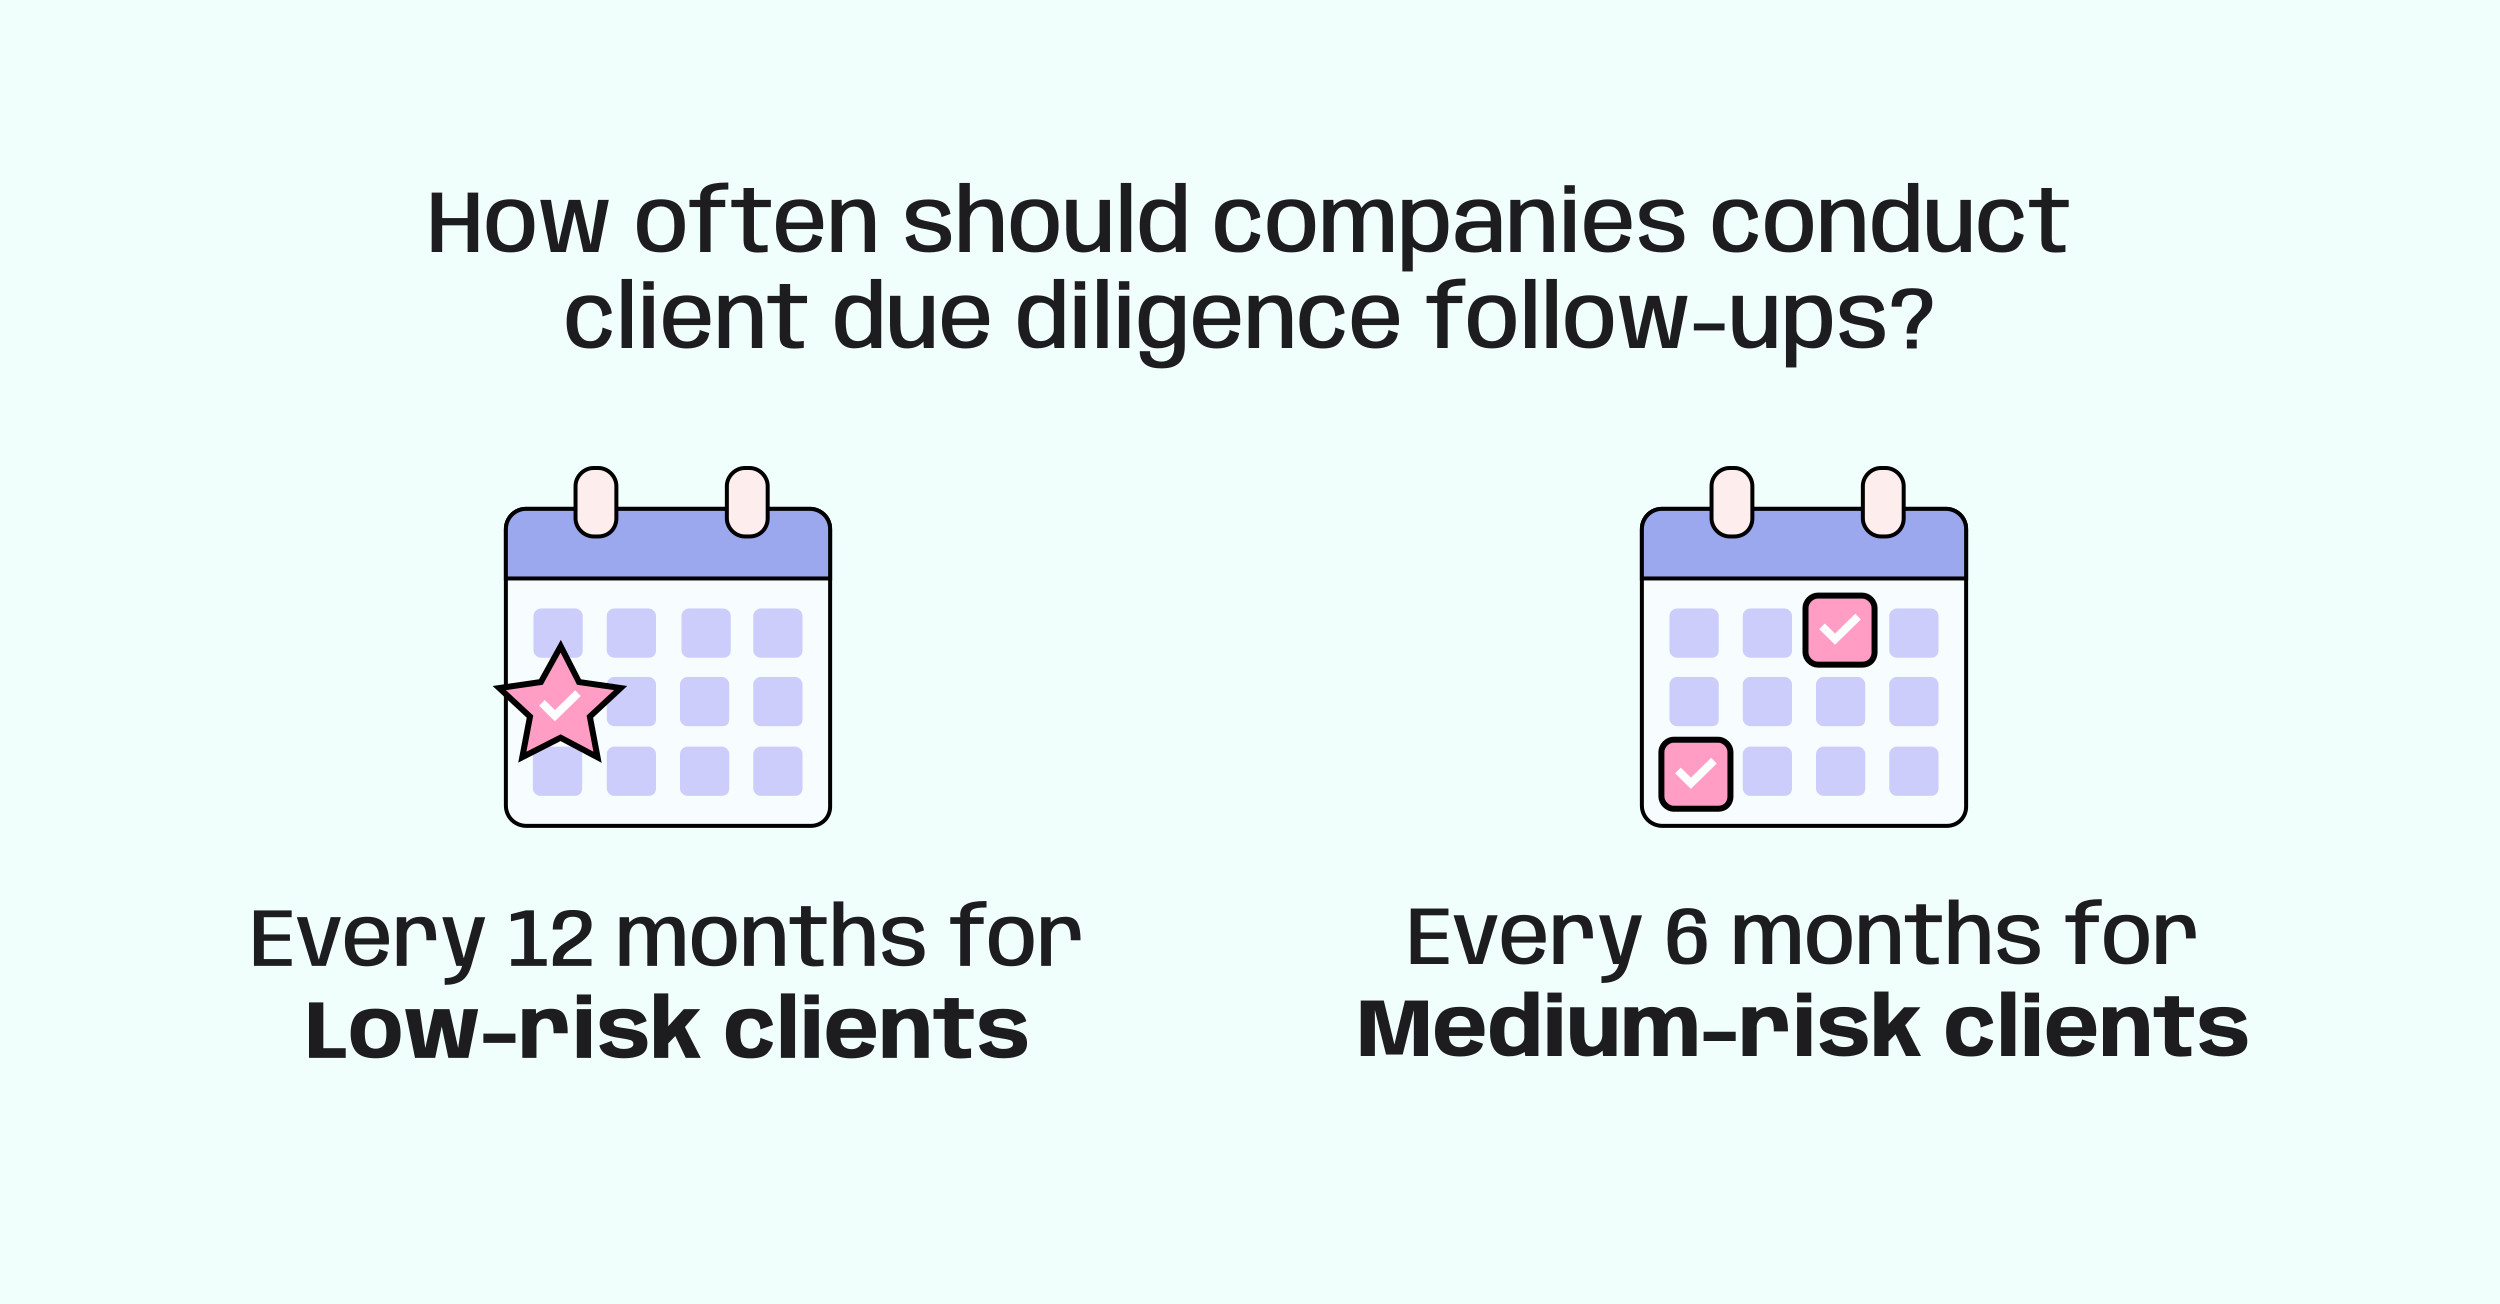 <svg xmlns="http://www.w3.org/2000/svg" width="625" height="326" viewBox="0 0 625 326" fill="none"><path d="M625 0H0V326H625V0Z" fill="#F1FFFC"></path><path d="M107.915 63H110.544V56.334H116.902V63H119.542V48.15H116.902V54.519H110.544V48.15H107.915V63ZM127.622 63.099C129.712 63.099 131.23 62.56 132.165 61.46C133.111 60.371 133.584 58.699 133.584 56.444C133.584 54.189 133.111 52.528 132.165 51.439C131.23 50.361 129.712 49.822 127.622 49.822C125.521 49.822 124.003 50.361 123.057 51.439C122.122 52.528 121.649 54.189 121.649 56.444C121.649 58.699 122.122 60.371 123.057 61.46C124.003 62.56 125.521 63.099 127.622 63.099ZM127.622 61.317C126.599 61.317 125.785 60.965 125.169 60.283C124.564 59.59 124.256 58.314 124.256 56.455C124.256 54.596 124.564 53.331 125.169 52.638C125.785 51.956 126.599 51.604 127.622 51.604C128.634 51.604 129.448 51.956 130.053 52.638C130.669 53.331 130.977 54.596 130.977 56.455C130.977 58.314 130.669 59.59 130.053 60.283C129.448 60.965 128.634 61.317 127.622 61.317ZM137.696 63H141.447L143.636 52.968L145.858 63H149.576L152.194 49.965H149.521L147.684 61.185L145.066 49.965H142.195L139.599 61.196L137.74 49.965H135.056L137.696 63ZM165.241 63.099C167.331 63.099 168.849 62.56 169.784 61.46C170.73 60.371 171.203 58.699 171.203 56.444C171.203 54.189 170.73 52.528 169.784 51.439C168.849 50.361 167.331 49.822 165.241 49.822C163.14 49.822 161.622 50.361 160.676 51.439C159.741 52.528 159.268 54.189 159.268 56.444C159.268 58.699 159.741 60.371 160.676 61.46C161.622 62.56 163.14 63.099 165.241 63.099ZM165.241 61.317C164.218 61.317 163.404 60.965 162.788 60.283C162.183 59.59 161.875 58.314 161.875 56.455C161.875 54.596 162.183 53.331 162.788 52.638C163.404 51.956 164.218 51.604 165.241 51.604C166.253 51.604 167.067 51.956 167.672 52.638C168.288 53.331 168.596 54.596 168.596 56.455C168.596 58.314 168.288 59.59 167.672 60.283C167.067 60.965 166.253 61.317 165.241 61.317ZM175.038 63H177.645V51.769H181.308V49.965H177.634L177.645 49.272C177.645 48.59 177.931 48.106 178.525 47.809C179.119 47.523 180.142 47.38 181.605 47.38H182.078V45.642H181.561C179.306 45.642 177.667 45.928 176.611 46.511C175.566 47.094 175.038 48.018 175.038 49.261L175.06 49.965H172.376V51.769H175.038V63ZM189.405 63.143C190.142 63.143 190.978 63.088 191.902 62.978V61.229C191.297 61.328 190.747 61.372 190.252 61.372C189.658 61.383 189.218 61.251 188.932 61.009C188.635 60.756 188.492 60.25 188.492 59.469V51.78H192.716V49.965H188.492V47.006H185.885V49.965H182.849V51.78H185.885V60.074C185.885 61.251 186.204 62.065 186.842 62.494C187.48 62.934 188.338 63.143 189.405 63.143ZM199.971 63.121C202.853 63.121 205.207 61.933 205.504 59.271L203.161 58.512C203.007 60.415 201.621 61.394 199.971 61.394C198.904 61.394 198.057 61.02 197.452 60.272C196.935 59.645 196.638 58.644 196.561 57.269H205.746C205.779 57.027 205.801 56.752 205.801 56.433C205.801 54.288 205.35 52.649 204.459 51.527C203.568 50.405 202.061 49.844 199.927 49.844C197.848 49.844 196.341 50.405 195.406 51.516C194.471 52.638 194.009 54.299 194.009 56.488C194.009 58.589 194.471 60.217 195.384 61.372C196.297 62.538 197.826 63.121 199.971 63.121ZM196.55 55.641C196.638 54.2 196.946 53.177 197.474 52.594C198.09 51.89 198.915 51.549 199.927 51.549C200.961 51.549 201.764 51.879 202.336 52.539C202.886 53.166 203.172 54.2 203.205 55.641H196.55ZM207.907 63H210.514V54.288C210.635 53.661 210.91 53.111 211.317 52.649C211.911 51.989 212.648 51.648 213.528 51.648C214.397 51.648 215.057 51.956 215.497 52.55C215.948 53.155 216.168 54.2 216.168 55.696V63H218.764V55.586C218.764 53.793 218.445 52.385 217.796 51.362C217.147 50.35 216.036 49.833 214.485 49.833C212.901 49.833 211.625 50.339 210.646 51.329C210.58 51.384 210.514 51.45 210.459 51.516L210.382 49.965H207.907V63ZM232.196 63.099C233.978 63.099 235.353 62.813 236.31 62.23C237.278 61.647 237.762 60.701 237.762 59.403C237.762 58.16 237.355 57.269 236.563 56.741C235.76 56.213 234.484 55.806 232.724 55.509C231.503 55.289 230.59 55.069 229.985 54.838C229.391 54.618 229.083 54.178 229.083 53.496C229.083 52.946 229.336 52.495 229.853 52.132C230.359 51.78 231.096 51.593 232.064 51.593C233.065 51.593 233.846 51.813 234.407 52.242C234.957 52.671 235.287 53.353 235.386 54.277L237.619 53.485C237.41 52.198 236.871 51.274 235.991 50.713C235.111 50.141 233.813 49.855 232.108 49.855C230.37 49.855 229.006 50.163 228.005 50.779C227.015 51.395 226.509 52.308 226.509 53.518C226.509 54.772 226.905 55.641 227.686 56.136C228.478 56.631 229.754 57.027 231.536 57.313C232.812 57.555 233.736 57.808 234.319 58.061C234.891 58.325 235.177 58.82 235.177 59.524C235.177 60.118 234.935 60.569 234.44 60.888C233.945 61.196 233.175 61.35 232.152 61.35C231.195 61.35 230.414 61.141 229.798 60.712C229.171 60.294 228.808 59.557 228.709 58.512L226.41 59.326C226.641 60.712 227.246 61.691 228.236 62.252C229.237 62.824 230.557 63.099 232.196 63.099ZM239.854 63H242.461V54.519C242.571 53.793 242.846 53.166 243.308 52.649C243.902 51.989 244.639 51.648 245.519 51.648C246.388 51.648 247.048 51.956 247.488 52.55C247.939 53.155 248.159 54.2 248.159 55.696V63H250.755V55.586C250.755 53.793 250.436 52.385 249.787 51.362C249.138 50.35 248.027 49.833 246.476 49.833C244.892 49.833 243.616 50.339 242.637 51.329C242.571 51.384 242.516 51.439 242.461 51.505V45.73H239.854V63ZM258.676 63.099C260.766 63.099 262.284 62.56 263.219 61.46C264.165 60.371 264.638 58.699 264.638 56.444C264.638 54.189 264.165 52.528 263.219 51.439C262.284 50.361 260.766 49.822 258.676 49.822C256.575 49.822 255.057 50.361 254.111 51.439C253.176 52.528 252.703 54.189 252.703 56.444C252.703 58.699 253.176 60.371 254.111 61.46C255.057 62.56 256.575 63.099 258.676 63.099ZM258.676 61.317C257.653 61.317 256.839 60.965 256.223 60.283C255.618 59.59 255.31 58.314 255.31 56.455C255.31 54.596 255.618 53.331 256.223 52.638C256.839 51.956 257.653 51.604 258.676 51.604C259.688 51.604 260.502 51.956 261.107 52.638C261.723 53.331 262.031 54.596 262.031 56.455C262.031 58.314 261.723 59.59 261.107 60.283C260.502 60.965 259.688 61.317 258.676 61.317ZM275.015 63H277.49V49.965H274.894V58.116C274.828 58.985 274.542 59.711 274.014 60.305C273.42 60.965 272.683 61.295 271.803 61.295C270.934 61.295 270.274 60.998 269.834 60.404C269.383 59.799 269.163 58.754 269.163 57.258V49.954H266.567V57.357C266.567 59.161 266.886 60.569 267.535 61.581C268.184 62.604 269.284 63.11 270.846 63.11C272.43 63.11 273.706 62.615 274.685 61.625C274.773 61.548 274.85 61.46 274.927 61.372L275.015 63ZM280.197 63H282.804V45.73H280.197V63ZM293.994 63H296.425V45.73H293.829V51.219C293.708 51.12 293.576 51.021 293.433 50.922C292.41 50.207 291.167 49.844 289.704 49.844C288.087 49.844 286.888 50.405 286.107 51.516C285.315 52.627 284.93 54.266 284.93 56.455C284.93 58.633 285.315 60.283 286.107 61.405C286.888 62.527 288.087 63.088 289.704 63.088C291.167 63.088 292.41 62.725 293.433 62.01C293.598 61.9 293.752 61.779 293.884 61.669L293.994 63ZM293.829 58.655C293.774 59.315 293.455 59.909 292.883 60.426C292.245 60.998 291.486 61.284 290.595 61.284C289.649 61.284 288.912 60.954 288.373 60.283C287.834 59.612 287.559 58.336 287.559 56.466C287.559 54.596 287.834 53.331 288.373 52.66C288.912 51.989 289.649 51.659 290.595 51.659C291.486 51.659 292.245 51.945 292.883 52.517C293.455 53.034 293.774 53.617 293.829 54.277V58.655ZM309.687 63.121C311.601 63.121 312.954 62.637 313.746 61.658C314.538 60.69 314.978 59.7 315.077 58.699L312.745 57.885C312.712 58.842 312.426 59.656 311.898 60.316C311.37 60.976 310.633 61.306 309.687 61.306C308.73 61.306 307.949 60.943 307.344 60.206C306.739 59.469 306.431 58.226 306.431 56.499C306.431 54.662 306.728 53.397 307.333 52.704C307.938 52.011 308.719 51.67 309.687 51.67C310.633 51.67 311.37 51.978 311.898 52.594C312.426 53.21 312.712 54.057 312.745 55.113L315.077 54.332C314.978 53.221 314.538 52.187 313.746 51.252C312.954 50.317 311.601 49.844 309.687 49.844C307.575 49.844 306.057 50.405 305.144 51.505C304.231 52.616 303.78 54.277 303.78 56.499C303.78 58.622 304.231 60.261 305.144 61.405C306.057 62.549 307.575 63.121 309.687 63.121ZM322.829 63.099C324.919 63.099 326.437 62.56 327.372 61.46C328.318 60.371 328.791 58.699 328.791 56.444C328.791 54.189 328.318 52.528 327.372 51.439C326.437 50.361 324.919 49.822 322.829 49.822C320.728 49.822 319.21 50.361 318.264 51.439C317.329 52.528 316.856 54.189 316.856 56.444C316.856 58.699 317.329 60.371 318.264 61.46C319.21 62.56 320.728 63.099 322.829 63.099ZM322.829 61.317C321.806 61.317 320.992 60.965 320.376 60.283C319.771 59.59 319.463 58.314 319.463 56.455C319.463 54.596 319.771 53.331 320.376 52.638C320.992 51.956 321.806 51.604 322.829 51.604C323.841 51.604 324.655 51.956 325.26 52.638C325.876 53.331 326.184 54.596 326.184 56.455C326.184 58.314 325.876 59.59 325.26 60.283C324.655 60.965 323.841 61.317 322.829 61.317ZM330.84 63H333.447V54.827C333.513 53.903 333.755 53.177 334.162 52.638C334.657 51.989 335.295 51.659 336.076 51.659C336.846 51.659 337.407 51.956 337.737 52.55C338.078 53.133 338.254 54.057 338.254 55.311V63H340.85V54.981C340.85 54.959 340.85 54.937 340.85 54.915C340.905 53.947 341.147 53.188 341.565 52.638C342.06 51.989 342.698 51.659 343.479 51.659C344.249 51.659 344.799 51.956 345.129 52.55C345.459 53.133 345.624 54.057 345.624 55.311V63H348.231V54.981C348.231 53.496 347.967 52.275 347.428 51.307C346.9 50.339 345.866 49.844 344.337 49.844C342.984 49.844 341.829 50.35 340.883 51.362C340.685 51.571 340.509 51.78 340.355 51.989C340.267 51.747 340.157 51.527 340.036 51.307C339.497 50.339 338.463 49.844 336.923 49.844C335.581 49.844 334.426 50.35 333.469 51.351C333.458 51.373 333.436 51.395 333.414 51.417L333.326 49.965H330.84V63ZM350.585 67.862H353.192V61.702C353.313 61.812 353.456 61.911 353.599 62.01C354.633 62.725 355.887 63.088 357.339 63.088C358.956 63.088 360.155 62.516 360.936 61.394C361.706 60.261 362.091 58.622 362.091 56.455C362.091 54.288 361.706 52.649 360.936 51.527C360.155 50.405 358.956 49.844 357.339 49.844C355.887 49.844 354.633 50.207 353.599 50.922C353.434 51.043 353.28 51.153 353.137 51.274L353.071 49.965H350.585V67.862ZM353.192 58.567V54.365C353.225 53.672 353.544 53.056 354.149 52.517C354.798 51.945 355.568 51.659 356.459 51.659C357.394 51.659 358.131 52 358.659 52.671C359.198 53.353 359.462 54.618 359.462 56.466C359.462 58.325 359.198 59.59 358.659 60.272C358.131 60.943 357.394 61.284 356.459 61.284C355.568 61.284 354.798 60.998 354.149 60.437C353.544 59.898 353.225 59.271 353.192 58.567ZM373.029 63H375.284V55.432C375.284 53.65 374.877 52.275 374.052 51.307C373.227 50.328 371.731 49.844 369.575 49.844C366.473 49.844 364.361 51.12 364.075 53.617L366.616 54.31C366.77 52.55 368.024 51.615 369.696 51.615C370.664 51.615 371.401 51.868 371.907 52.385C372.413 52.902 372.666 53.694 372.666 54.761V55.3H369.245C367.364 55.3 365.989 55.608 365.142 56.213C364.284 56.818 363.855 57.786 363.855 59.139C363.855 60.547 364.273 61.559 365.109 62.186C365.945 62.813 367.122 63.132 368.629 63.132C370.169 63.132 371.39 62.846 372.281 62.274C372.479 62.142 372.655 62.01 372.809 61.867L373.029 63ZM372.666 59.711C372.666 60.14 372.347 60.536 371.709 60.91C371.06 61.273 370.246 61.46 369.267 61.46C368.31 61.46 367.617 61.251 367.177 60.833C366.737 60.415 366.517 59.832 366.517 59.095C366.517 58.336 366.759 57.775 367.232 57.412C367.716 57.049 368.563 56.873 369.773 56.873H372.666V59.711ZM377.59 63H380.197V54.288C380.318 53.661 380.593 53.111 381 52.649C381.594 51.989 382.331 51.648 383.211 51.648C384.08 51.648 384.74 51.956 385.18 52.55C385.631 53.155 385.851 54.2 385.851 55.696V63H388.447V55.586C388.447 53.793 388.128 52.385 387.479 51.362C386.83 50.35 385.719 49.833 384.168 49.833C382.584 49.833 381.308 50.339 380.329 51.329C380.263 51.384 380.197 51.45 380.142 51.516L380.065 49.965H377.59V63ZM391.101 63H393.708V49.954H391.101V63ZM391.101 46.302V48.436H393.708V46.302H391.101ZM402.031 63.121C404.913 63.121 407.267 61.933 407.564 59.271L405.221 58.512C405.067 60.415 403.681 61.394 402.031 61.394C400.964 61.394 400.117 61.02 399.512 60.272C398.995 59.645 398.698 58.644 398.621 57.269H407.806C407.839 57.027 407.861 56.752 407.861 56.433C407.861 54.288 407.41 52.649 406.519 51.527C405.628 50.405 404.121 49.844 401.987 49.844C399.908 49.844 398.401 50.405 397.466 51.516C396.531 52.638 396.069 54.299 396.069 56.488C396.069 58.589 396.531 60.217 397.444 61.372C398.357 62.538 399.886 63.121 402.031 63.121ZM398.61 55.641C398.698 54.2 399.006 53.177 399.534 52.594C400.15 51.89 400.975 51.549 401.987 51.549C403.021 51.549 403.824 51.879 404.396 52.539C404.946 53.166 405.232 54.2 405.265 55.641H398.61ZM415.522 63.099C417.304 63.099 418.679 62.813 419.636 62.23C420.604 61.647 421.088 60.701 421.088 59.403C421.088 58.16 420.681 57.269 419.889 56.741C419.086 56.213 417.81 55.806 416.05 55.509C414.829 55.289 413.916 55.069 413.311 54.838C412.717 54.618 412.409 54.178 412.409 53.496C412.409 52.946 412.662 52.495 413.179 52.132C413.685 51.78 414.422 51.593 415.39 51.593C416.391 51.593 417.172 51.813 417.733 52.242C418.283 52.671 418.613 53.353 418.712 54.277L420.945 53.485C420.736 52.198 420.197 51.274 419.317 50.713C418.437 50.141 417.139 49.855 415.434 49.855C413.696 49.855 412.332 50.163 411.331 50.779C410.341 51.395 409.835 52.308 409.835 53.518C409.835 54.772 410.231 55.641 411.012 56.136C411.804 56.631 413.08 57.027 414.862 57.313C416.138 57.555 417.062 57.808 417.645 58.061C418.217 58.325 418.503 58.82 418.503 59.524C418.503 60.118 418.261 60.569 417.766 60.888C417.271 61.196 416.501 61.35 415.478 61.35C414.521 61.35 413.74 61.141 413.124 60.712C412.497 60.294 412.134 59.557 412.035 58.512L409.736 59.326C409.967 60.712 410.572 61.691 411.562 62.252C412.563 62.824 413.883 63.099 415.522 63.099ZM434.124 63.121C436.038 63.121 437.391 62.637 438.183 61.658C438.975 60.69 439.415 59.7 439.514 58.699L437.182 57.885C437.149 58.842 436.863 59.656 436.335 60.316C435.807 60.976 435.07 61.306 434.124 61.306C433.167 61.306 432.386 60.943 431.781 60.206C431.176 59.469 430.868 58.226 430.868 56.499C430.868 54.662 431.165 53.397 431.77 52.704C432.375 52.011 433.156 51.67 434.124 51.67C435.07 51.67 435.807 51.978 436.335 52.594C436.863 53.21 437.149 54.057 437.182 55.113L439.514 54.332C439.415 53.221 438.975 52.187 438.183 51.252C437.391 50.317 436.038 49.844 434.124 49.844C432.012 49.844 430.494 50.405 429.581 51.505C428.668 52.616 428.217 54.277 428.217 56.499C428.217 58.622 428.668 60.261 429.581 61.405C430.494 62.549 432.012 63.121 434.124 63.121ZM447.266 63.099C449.356 63.099 450.874 62.56 451.809 61.46C452.755 60.371 453.228 58.699 453.228 56.444C453.228 54.189 452.755 52.528 451.809 51.439C450.874 50.361 449.356 49.822 447.266 49.822C445.165 49.822 443.647 50.361 442.701 51.439C441.766 52.528 441.293 54.189 441.293 56.444C441.293 58.699 441.766 60.371 442.701 61.46C443.647 62.56 445.165 63.099 447.266 63.099ZM447.266 61.317C446.243 61.317 445.429 60.965 444.813 60.283C444.208 59.59 443.9 58.314 443.9 56.455C443.9 54.596 444.208 53.331 444.813 52.638C445.429 51.956 446.243 51.604 447.266 51.604C448.278 51.604 449.092 51.956 449.697 52.638C450.313 53.331 450.621 54.596 450.621 56.455C450.621 58.314 450.313 59.59 449.697 60.283C449.092 60.965 448.278 61.317 447.266 61.317ZM455.278 63H457.885V54.288C458.006 53.661 458.281 53.111 458.688 52.649C459.282 51.989 460.019 51.648 460.899 51.648C461.768 51.648 462.428 51.956 462.868 52.55C463.319 53.155 463.539 54.2 463.539 55.696V63H466.135V55.586C466.135 53.793 465.816 52.385 465.167 51.362C464.518 50.35 463.407 49.833 461.856 49.833C460.272 49.833 458.996 50.339 458.017 51.329C457.951 51.384 457.885 51.45 457.83 51.516L457.753 49.965H455.278V63ZM477.148 63H479.579V45.73H476.983V51.219C476.862 51.12 476.73 51.021 476.587 50.922C475.564 50.207 474.321 49.844 472.858 49.844C471.241 49.844 470.042 50.405 469.261 51.516C468.469 52.627 468.084 54.266 468.084 56.455C468.084 58.633 468.469 60.283 469.261 61.405C470.042 62.527 471.241 63.088 472.858 63.088C474.321 63.088 475.564 62.725 476.587 62.01C476.752 61.9 476.906 61.779 477.038 61.669L477.148 63ZM476.983 58.655C476.928 59.315 476.609 59.909 476.037 60.426C475.399 60.998 474.64 61.284 473.749 61.284C472.803 61.284 472.066 60.954 471.527 60.283C470.988 59.612 470.713 58.336 470.713 56.466C470.713 54.596 470.988 53.331 471.527 52.66C472.066 51.989 472.803 51.659 473.749 51.659C474.64 51.659 475.399 51.945 476.037 52.517C476.609 53.034 476.928 53.617 476.983 54.277V58.655ZM490.224 63H492.699V49.965H490.103V58.116C490.037 58.985 489.751 59.711 489.223 60.305C488.629 60.965 487.892 61.295 487.012 61.295C486.143 61.295 485.483 60.998 485.043 60.404C484.592 59.799 484.372 58.754 484.372 57.258V49.954H481.776V57.357C481.776 59.161 482.095 60.569 482.744 61.581C483.393 62.604 484.493 63.11 486.055 63.11C487.639 63.11 488.915 62.615 489.894 61.625C489.982 61.548 490.059 61.46 490.136 61.372L490.224 63ZM500.532 63.121C502.446 63.121 503.799 62.637 504.591 61.658C505.383 60.69 505.823 59.7 505.922 58.699L503.59 57.885C503.557 58.842 503.271 59.656 502.743 60.316C502.215 60.976 501.478 61.306 500.532 61.306C499.575 61.306 498.794 60.943 498.189 60.206C497.584 59.469 497.276 58.226 497.276 56.499C497.276 54.662 497.573 53.397 498.178 52.704C498.783 52.011 499.564 51.67 500.532 51.67C501.478 51.67 502.215 51.978 502.743 52.594C503.271 53.21 503.557 54.057 503.59 55.113L505.922 54.332C505.823 53.221 505.383 52.187 504.591 51.252C503.799 50.317 502.446 49.844 500.532 49.844C498.42 49.844 496.902 50.405 495.989 51.505C495.076 52.616 494.625 54.277 494.625 56.499C494.625 58.622 495.076 60.261 495.989 61.405C496.902 62.549 498.42 63.121 500.532 63.121ZM513.862 63.143C514.599 63.143 515.435 63.088 516.359 62.978V61.229C515.754 61.328 515.204 61.372 514.709 61.372C514.115 61.383 513.675 61.251 513.389 61.009C513.092 60.756 512.949 60.25 512.949 59.469V51.78H517.173V49.965H512.949V47.006H510.342V49.965H507.306V51.78H510.342V60.074C510.342 61.251 510.661 62.065 511.299 62.494C511.937 62.934 512.795 63.143 513.862 63.143ZM147.566 87.121C149.48 87.121 150.833 86.637 151.625 85.658C152.417 84.69 152.857 83.7 152.956 82.699L150.624 81.885C150.591 82.842 150.305 83.656 149.777 84.316C149.249 84.976 148.512 85.306 147.566 85.306C146.609 85.306 145.828 84.943 145.223 84.206C144.618 83.469 144.31 82.226 144.31 80.499C144.31 78.662 144.607 77.397 145.212 76.704C145.817 76.011 146.598 75.67 147.566 75.67C148.512 75.67 149.249 75.978 149.777 76.594C150.305 77.21 150.591 78.057 150.624 79.113L152.956 78.332C152.857 77.221 152.417 76.187 151.625 75.252C150.833 74.317 149.48 73.844 147.566 73.844C145.454 73.844 143.936 74.405 143.023 75.505C142.11 76.616 141.659 78.277 141.659 80.499C141.659 82.622 142.11 84.261 143.023 85.405C143.936 86.549 145.454 87.121 147.566 87.121ZM155.395 87H158.002V69.73H155.395V87ZM160.831 87H163.438V73.954H160.831V87ZM160.831 70.302V72.436H163.438V70.302H160.831ZM171.762 87.121C174.644 87.121 176.998 85.933 177.295 83.271L174.952 82.512C174.798 84.415 173.412 85.394 171.762 85.394C170.695 85.394 169.848 85.02 169.243 84.272C168.726 83.645 168.429 82.644 168.352 81.269H177.537C177.57 81.027 177.592 80.752 177.592 80.433C177.592 78.288 177.141 76.649 176.25 75.527C175.359 74.405 173.852 73.844 171.718 73.844C169.639 73.844 168.132 74.405 167.197 75.516C166.262 76.638 165.8 78.299 165.8 80.488C165.8 82.589 166.262 84.217 167.175 85.372C168.088 86.538 169.617 87.121 171.762 87.121ZM168.341 79.641C168.429 78.2 168.737 77.177 169.265 76.594C169.881 75.89 170.706 75.549 171.718 75.549C172.752 75.549 173.555 75.879 174.127 76.539C174.677 77.166 174.963 78.2 174.996 79.641H168.341ZM179.698 87H182.305V78.288C182.426 77.661 182.701 77.111 183.108 76.649C183.702 75.989 184.439 75.648 185.319 75.648C186.188 75.648 186.848 75.956 187.288 76.55C187.739 77.155 187.959 78.2 187.959 79.696V87H190.555V79.586C190.555 77.793 190.236 76.385 189.587 75.362C188.938 74.35 187.827 73.833 186.276 73.833C184.692 73.833 183.416 74.339 182.437 75.329C182.371 75.384 182.305 75.45 182.25 75.516L182.173 73.965H179.698V87ZM198.449 87.143C199.186 87.143 200.022 87.088 200.946 86.978V85.229C200.341 85.328 199.791 85.372 199.296 85.372C198.702 85.383 198.262 85.251 197.976 85.009C197.679 84.756 197.536 84.25 197.536 83.469V75.78H201.76V73.965H197.536V71.006H194.929V73.965H191.893V75.78H194.929V84.074C194.929 85.251 195.248 86.065 195.886 86.494C196.524 86.934 197.382 87.143 198.449 87.143ZM217.875 87H220.306V69.73H217.71V75.219C217.589 75.12 217.457 75.021 217.314 74.922C216.291 74.207 215.048 73.844 213.585 73.844C211.968 73.844 210.769 74.405 209.988 75.516C209.196 76.627 208.811 78.266 208.811 80.455C208.811 82.633 209.196 84.283 209.988 85.405C210.769 86.527 211.968 87.088 213.585 87.088C215.048 87.088 216.291 86.725 217.314 86.01C217.479 85.9 217.633 85.779 217.765 85.669L217.875 87ZM217.71 82.655C217.655 83.315 217.336 83.909 216.764 84.426C216.126 84.998 215.367 85.284 214.476 85.284C213.53 85.284 212.793 84.954 212.254 84.283C211.715 83.612 211.44 82.336 211.44 80.466C211.44 78.596 211.715 77.331 212.254 76.66C212.793 75.989 213.53 75.659 214.476 75.659C215.367 75.659 216.126 75.945 216.764 76.517C217.336 77.034 217.655 77.617 217.71 78.277V82.655ZM230.951 87H233.426V73.965H230.83V82.116C230.764 82.985 230.478 83.711 229.95 84.305C229.356 84.965 228.619 85.295 227.739 85.295C226.87 85.295 226.21 84.998 225.77 84.404C225.319 83.799 225.099 82.754 225.099 81.258V73.954H222.503V81.357C222.503 83.161 222.822 84.569 223.471 85.581C224.12 86.604 225.22 87.11 226.782 87.11C228.366 87.11 229.642 86.615 230.621 85.625C230.709 85.548 230.786 85.46 230.863 85.372L230.951 87ZM241.457 87.121C244.339 87.121 246.693 85.933 246.99 83.271L244.647 82.512C244.493 84.415 243.107 85.394 241.457 85.394C240.39 85.394 239.543 85.02 238.938 84.272C238.421 83.645 238.124 82.644 238.047 81.269H247.232C247.265 81.027 247.287 80.752 247.287 80.433C247.287 78.288 246.836 76.649 245.945 75.527C245.054 74.405 243.547 73.844 241.413 73.844C239.334 73.844 237.827 74.405 236.892 75.516C235.957 76.638 235.495 78.299 235.495 80.488C235.495 82.589 235.957 84.217 236.87 85.372C237.783 86.538 239.312 87.121 241.457 87.121ZM238.036 79.641C238.124 78.2 238.432 77.177 238.96 76.594C239.576 75.89 240.401 75.549 241.413 75.549C242.447 75.549 243.25 75.879 243.822 76.539C244.372 77.166 244.658 78.2 244.691 79.641H238.036ZM263.615 87H266.046V69.73H263.45V75.219C263.329 75.12 263.197 75.021 263.054 74.922C262.031 74.207 260.788 73.844 259.325 73.844C257.708 73.844 256.509 74.405 255.728 75.516C254.936 76.627 254.551 78.266 254.551 80.455C254.551 82.633 254.936 84.283 255.728 85.405C256.509 86.527 257.708 87.088 259.325 87.088C260.788 87.088 262.031 86.725 263.054 86.01C263.219 85.9 263.373 85.779 263.505 85.669L263.615 87ZM263.45 82.655C263.395 83.315 263.076 83.909 262.504 84.426C261.866 84.998 261.107 85.284 260.216 85.284C259.27 85.284 258.533 84.954 257.994 84.283C257.455 83.612 257.18 82.336 257.18 80.466C257.18 78.596 257.455 77.331 257.994 76.66C258.533 75.989 259.27 75.659 260.216 75.659C261.107 75.659 261.866 75.945 262.504 76.517C263.076 77.034 263.395 77.617 263.45 78.277V82.655ZM268.683 87H271.29V73.954H268.683V87ZM268.683 70.302V72.436H271.29V70.302H268.683ZM274.289 87H276.896V69.73H274.289V87ZM279.726 87H282.333V73.954H279.726V87ZM279.726 70.302V72.436H282.333V70.302H279.726ZM290.381 92.104C293.967 92.104 296.189 90.696 296.189 86.604V73.965H293.692L293.637 75.274C293.494 75.153 293.34 75.043 293.175 74.922C292.152 74.207 290.909 73.844 289.446 73.844C287.829 73.844 286.63 74.405 285.849 75.516C285.057 76.627 284.672 78.266 284.672 80.455C284.672 82.633 285.057 84.283 285.849 85.405C286.63 86.527 287.829 87.088 289.446 87.088C290.909 87.088 292.152 86.725 293.175 86.01C293.318 85.911 293.45 85.812 293.571 85.713V86.659C293.571 89.497 292.075 90.399 290.381 90.399C288.687 90.399 287.499 89.574 287.499 87.803H284.936C284.936 90.751 286.762 92.104 290.381 92.104ZM293.571 78.365V82.567C293.538 83.271 293.23 83.887 292.625 84.426C291.987 84.998 291.228 85.284 290.337 85.284C289.391 85.284 288.654 84.954 288.115 84.283C287.576 83.612 287.301 82.336 287.301 80.466C287.301 78.596 287.576 77.331 288.115 76.66C288.654 75.989 289.391 75.659 290.337 75.659C291.228 75.659 291.987 75.945 292.625 76.517C293.23 77.056 293.538 77.672 293.571 78.365ZM304.234 87.121C307.116 87.121 309.47 85.933 309.767 83.271L307.424 82.512C307.27 84.415 305.884 85.394 304.234 85.394C303.167 85.394 302.32 85.02 301.715 84.272C301.198 83.645 300.901 82.644 300.824 81.269H310.009C310.042 81.027 310.064 80.752 310.064 80.433C310.064 78.288 309.613 76.649 308.722 75.527C307.831 74.405 306.324 73.844 304.19 73.844C302.111 73.844 300.604 74.405 299.669 75.516C298.734 76.638 298.272 78.299 298.272 80.488C298.272 82.589 298.734 84.217 299.647 85.372C300.56 86.538 302.089 87.121 304.234 87.121ZM300.813 79.641C300.901 78.2 301.209 77.177 301.737 76.594C302.353 75.89 303.178 75.549 304.19 75.549C305.224 75.549 306.027 75.879 306.599 76.539C307.149 77.166 307.435 78.2 307.468 79.641H300.813ZM312.171 87H314.778V78.288C314.899 77.661 315.174 77.111 315.581 76.649C316.175 75.989 316.912 75.648 317.792 75.648C318.661 75.648 319.321 75.956 319.761 76.55C320.212 77.155 320.432 78.2 320.432 79.696V87H323.028V79.586C323.028 77.793 322.709 76.385 322.06 75.362C321.411 74.35 320.3 73.833 318.749 73.833C317.165 73.833 315.889 74.339 314.91 75.329C314.844 75.384 314.778 75.45 314.723 75.516L314.646 73.965H312.171V87ZM330.763 87.121C332.677 87.121 334.03 86.637 334.822 85.658C335.614 84.69 336.054 83.7 336.153 82.699L333.821 81.885C333.788 82.842 333.502 83.656 332.974 84.316C332.446 84.976 331.709 85.306 330.763 85.306C329.806 85.306 329.025 84.943 328.42 84.206C327.815 83.469 327.507 82.226 327.507 80.499C327.507 78.662 327.804 77.397 328.409 76.704C329.014 76.011 329.795 75.67 330.763 75.67C331.709 75.67 332.446 75.978 332.974 76.594C333.502 77.21 333.788 78.057 333.821 79.113L336.153 78.332C336.054 77.221 335.614 76.187 334.822 75.252C334.03 74.317 332.677 73.844 330.763 73.844C328.651 73.844 327.133 74.405 326.22 75.505C325.307 76.616 324.856 78.277 324.856 80.499C324.856 82.622 325.307 84.261 326.22 85.405C327.133 86.549 328.651 87.121 330.763 87.121ZM343.916 87.121C346.798 87.121 349.152 85.933 349.449 83.271L347.106 82.512C346.952 84.415 345.566 85.394 343.916 85.394C342.849 85.394 342.002 85.02 341.397 84.272C340.88 83.645 340.583 82.644 340.506 81.269H349.691C349.724 81.027 349.746 80.752 349.746 80.433C349.746 78.288 349.295 76.649 348.404 75.527C347.513 74.405 346.006 73.844 343.872 73.844C341.793 73.844 340.286 74.405 339.351 75.516C338.416 76.638 337.954 78.299 337.954 80.488C337.954 82.589 338.416 84.217 339.329 85.372C340.242 86.538 341.771 87.121 343.916 87.121ZM340.495 79.641C340.583 78.2 340.891 77.177 341.419 76.594C342.035 75.89 342.86 75.549 343.872 75.549C344.906 75.549 345.709 75.879 346.281 76.539C346.831 77.166 347.117 78.2 347.15 79.641H340.495ZM359.309 87H361.916V75.769H365.579V73.965H361.905L361.916 73.272C361.916 72.59 362.202 72.106 362.796 71.809C363.39 71.523 364.413 71.38 365.876 71.38H366.349V69.642H365.832C363.577 69.642 361.938 69.928 360.882 70.511C359.837 71.094 359.309 72.018 359.309 73.261L359.331 73.965H356.647V75.769H359.309V87ZM372.973 87.099C375.063 87.099 376.581 86.56 377.516 85.46C378.462 84.371 378.935 82.699 378.935 80.444C378.935 78.189 378.462 76.528 377.516 75.439C376.581 74.361 375.063 73.822 372.973 73.822C370.872 73.822 369.354 74.361 368.408 75.439C367.473 76.528 367 78.189 367 80.444C367 82.699 367.473 84.371 368.408 85.46C369.354 86.56 370.872 87.099 372.973 87.099ZM372.973 85.317C371.95 85.317 371.136 84.965 370.52 84.283C369.915 83.59 369.607 82.314 369.607 80.455C369.607 78.596 369.915 77.331 370.52 76.638C371.136 75.956 371.95 75.604 372.973 75.604C373.985 75.604 374.799 75.956 375.404 76.638C376.02 77.331 376.328 78.596 376.328 80.455C376.328 82.314 376.02 83.59 375.404 84.283C374.799 84.965 373.985 85.317 372.973 85.317ZM381.26 87H383.867V69.73H381.26V87ZM386.61 87H389.217V69.73H386.61V87ZM397.315 87.099C399.405 87.099 400.923 86.56 401.858 85.46C402.804 84.371 403.277 82.699 403.277 80.444C403.277 78.189 402.804 76.528 401.858 75.439C400.923 74.361 399.405 73.822 397.315 73.822C395.214 73.822 393.696 74.361 392.75 75.439C391.815 76.528 391.342 78.189 391.342 80.444C391.342 82.699 391.815 84.371 392.75 85.46C393.696 86.56 395.214 87.099 397.315 87.099ZM397.315 85.317C396.292 85.317 395.478 84.965 394.862 84.283C394.257 83.59 393.949 82.314 393.949 80.455C393.949 78.596 394.257 77.331 394.862 76.638C395.478 75.956 396.292 75.604 397.315 75.604C398.327 75.604 399.141 75.956 399.746 76.638C400.362 77.331 400.67 78.596 400.67 80.455C400.67 82.314 400.362 83.59 399.746 84.283C399.141 84.965 398.327 85.317 397.315 85.317ZM407.389 87H411.14L413.329 76.968L415.551 87H419.269L421.887 73.965H419.214L417.377 85.185L414.759 73.965H411.888L409.292 85.196L407.433 73.965H404.749L407.389 87ZM423.462 82.6H431.14V80.862H423.462V82.6ZM441.583 87H444.058V73.965H441.462V82.116C441.396 82.985 441.11 83.711 440.582 84.305C439.988 84.965 439.251 85.295 438.371 85.295C437.502 85.295 436.842 84.998 436.402 84.404C435.951 83.799 435.731 82.754 435.731 81.258V73.954H433.135V81.357C433.135 83.161 433.454 84.569 434.103 85.581C434.752 86.604 435.852 87.11 437.414 87.11C438.998 87.11 440.274 86.615 441.253 85.625C441.341 85.548 441.418 85.46 441.495 85.372L441.583 87ZM446.491 91.862H449.098V85.702C449.219 85.812 449.362 85.911 449.505 86.01C450.539 86.725 451.793 87.088 453.245 87.088C454.862 87.088 456.061 86.516 456.842 85.394C457.612 84.261 457.997 82.622 457.997 80.455C457.997 78.288 457.612 76.649 456.842 75.527C456.061 74.405 454.862 73.844 453.245 73.844C451.793 73.844 450.539 74.207 449.505 74.922C449.34 75.043 449.186 75.153 449.043 75.274L448.977 73.965H446.491V91.862ZM449.098 82.567V78.365C449.131 77.672 449.45 77.056 450.055 76.517C450.704 75.945 451.474 75.659 452.365 75.659C453.3 75.659 454.037 76 454.565 76.671C455.104 77.353 455.368 78.618 455.368 80.466C455.368 82.325 455.104 83.59 454.565 84.272C454.037 84.943 453.3 85.284 452.365 85.284C451.474 85.284 450.704 84.998 450.055 84.437C449.45 83.898 449.131 83.271 449.098 82.567ZM465.624 87.099C467.406 87.099 468.781 86.813 469.738 86.23C470.706 85.647 471.19 84.701 471.19 83.403C471.19 82.16 470.783 81.269 469.991 80.741C469.188 80.213 467.912 79.806 466.152 79.509C464.931 79.289 464.018 79.069 463.413 78.838C462.819 78.618 462.511 78.178 462.511 77.496C462.511 76.946 462.764 76.495 463.281 76.132C463.787 75.78 464.524 75.593 465.492 75.593C466.493 75.593 467.274 75.813 467.835 76.242C468.385 76.671 468.715 77.353 468.814 78.277L471.047 77.485C470.838 76.198 470.299 75.274 469.419 74.713C468.539 74.141 467.241 73.855 465.536 73.855C463.798 73.855 462.434 74.163 461.433 74.779C460.443 75.395 459.937 76.308 459.937 77.518C459.937 78.772 460.333 79.641 461.114 80.136C461.906 80.631 463.182 81.027 464.964 81.313C466.24 81.555 467.164 81.808 467.747 82.061C468.319 82.325 468.605 82.82 468.605 83.524C468.605 84.118 468.363 84.569 467.868 84.888C467.373 85.196 466.603 85.35 465.58 85.35C464.623 85.35 463.842 85.141 463.226 84.712C462.599 84.294 462.236 83.557 462.137 82.512L459.838 83.326C460.069 84.712 460.674 85.691 461.664 86.252C462.665 86.824 463.985 87.099 465.624 87.099ZM476.659 83.381H479.211C479.211 82.666 479.343 82.006 479.585 81.401C479.838 80.796 480.278 80.224 480.905 79.696C481.433 79.256 481.928 78.728 482.39 78.112C482.841 77.507 483.072 76.693 483.072 75.659C483.072 74.493 482.698 73.591 481.939 72.975C481.191 72.348 479.882 72.04 478.012 72.04C476.296 72.04 475.009 72.381 474.162 73.063C473.315 73.745 472.897 74.955 472.897 76.671H475.427C475.427 75.615 475.647 74.856 476.087 74.394C476.527 73.932 477.176 73.701 478.056 73.701C478.958 73.701 479.596 73.899 479.959 74.273C480.322 74.647 480.498 75.186 480.498 75.879C480.498 76.561 480.322 77.122 479.97 77.573C479.618 78.024 479.211 78.453 478.749 78.86C478.089 79.399 477.572 80.015 477.209 80.73C476.835 81.434 476.659 82.325 476.659 83.381ZM476.725 84.899V87.11H479.178V84.899H476.725Z" fill="#1D1D1F"></path><path d="M202.727 206.468H131.574C128.872 206.468 126.47 204.367 126.47 201.365V132.313C126.47 129.611 128.572 127.209 131.574 127.209H202.426C205.128 127.209 207.53 129.311 207.53 132.313V201.665C207.53 204.367 205.429 206.468 202.727 206.468Z" fill="#F7FCFF" stroke="black" stroke-miterlimit="10"></path><path d="M207.53 144.622H126.47V132.313C126.47 129.611 128.572 127.209 131.574 127.209H202.426C205.128 127.209 207.53 129.311 207.53 132.313V144.622Z" fill="#9CA8EE" stroke="black" stroke-miterlimit="10"></path><path d="M143.885 164.432H135.178C134.277 164.432 133.377 163.532 133.377 162.631V153.924C133.377 153.024 134.277 152.123 135.178 152.123H143.885C144.785 152.123 145.686 153.024 145.686 153.924V162.631C145.686 163.532 145.085 164.432 143.885 164.432Z" fill="#CDCDFC"></path><path d="M162.197 164.432H153.491C152.59 164.432 151.689 163.532 151.689 162.631V153.924C151.689 153.024 152.59 152.123 153.491 152.123H162.197C163.098 152.123 163.998 153.024 163.998 153.924V162.631C163.998 163.532 163.398 164.432 162.197 164.432Z" fill="#CDCDFC"></path><path d="M198.822 164.432H190.115C189.215 164.432 188.314 163.532 188.314 162.631V153.924C188.314 153.024 189.215 152.123 190.115 152.123H198.822C199.722 152.123 200.623 153.024 200.623 153.924V162.631C200.623 163.532 200.023 164.432 198.822 164.432Z" fill="#CDCDFC"></path><path d="M180.885 164.432H172.179C171.278 164.432 170.378 163.532 170.378 162.631V153.924C170.378 153.024 171.278 152.123 172.179 152.123H180.885C181.786 152.123 182.687 153.024 182.687 153.924V162.631C182.687 163.532 182.086 164.432 180.885 164.432Z" fill="#CDCDFC"></path><path d="M162.197 181.548H153.491C152.59 181.548 151.689 180.648 151.689 179.747V171.041C151.689 170.14 152.59 169.239 153.491 169.239H162.197C163.098 169.239 163.998 170.14 163.998 171.041V179.747C163.998 180.948 163.398 181.548 162.197 181.548Z" fill="#CDCDFC"></path><path d="M180.509 181.548H171.803C170.902 181.548 170.001 180.648 170.001 179.747V171.041C170.001 170.14 170.902 169.239 171.803 169.239H180.509C181.41 169.239 182.311 170.14 182.311 171.041V179.747C182.311 180.948 181.71 181.548 180.509 181.548Z" fill="#CDCDFC"></path><path d="M198.822 181.548H190.115C189.215 181.548 188.314 180.648 188.314 179.747V171.041C188.314 170.14 189.215 169.239 190.115 169.239H198.822C199.722 169.239 200.623 170.14 200.623 171.041V179.747C200.623 180.948 200.023 181.548 198.822 181.548Z" fill="#CDCDFC"></path><path d="M162.197 198.959H153.491C152.59 198.959 151.689 198.059 151.689 197.158V188.451C151.689 187.551 152.59 186.65 153.491 186.65H162.197C163.098 186.65 163.998 187.551 163.998 188.451V197.158C163.998 198.059 163.398 198.959 162.197 198.959Z" fill="#CDCDFC"></path><path d="M143.733 198.959H135.026C134.126 198.959 133.225 198.059 133.225 197.158V188.451C133.225 187.551 134.126 186.65 135.026 186.65H143.733C144.634 186.65 145.534 187.551 145.534 188.451V197.158C145.534 198.059 144.934 198.959 143.733 198.959Z" fill="#CDCDFC"></path><path d="M180.509 198.959H171.803C170.902 198.959 170.001 198.059 170.001 197.158V188.451C170.001 187.551 170.902 186.65 171.803 186.65H180.509C181.41 186.65 182.311 187.551 182.311 188.451V197.158C182.311 198.059 181.71 198.959 180.509 198.959Z" fill="#CDCDFC"></path><path d="M198.822 198.959H190.115C189.215 198.959 188.314 198.059 188.314 197.158V188.451C188.314 187.551 189.215 186.65 190.115 186.65H198.822C199.722 186.65 200.623 187.551 200.623 188.451V197.158C200.623 198.059 200.023 198.959 198.822 198.959Z" fill="#CDCDFC"></path><path d="M149.589 134.113H148.389C145.987 134.113 143.885 132.011 143.885 129.609V121.503C143.885 119.102 145.987 117 148.389 117H149.589C151.991 117 154.093 119.102 154.093 121.503V129.609C154.093 132.011 152.291 134.113 149.589 134.113Z" fill="#FDEDED" stroke="black"></path><path d="M187.417 134.113H186.216C183.814 134.113 181.713 132.011 181.713 129.609V121.503C181.713 119.102 183.814 117 186.216 117H187.417C189.819 117 191.92 119.102 191.92 121.503V129.609C191.92 132.011 190.119 134.113 187.417 134.113Z" fill="#FDEDED" stroke="black"></path><path d="M130.863 187.788L130.58 189.289L131.941 188.596L140.144 184.422L148.008 188.59L149.387 189.321L149.097 187.788L147.463 179.158L154.001 173.08L155.148 172.014L153.598 171.789L144.747 170.506L140.819 162.818L140.178 161.563L139.495 162.796L135.229 170.503L126.362 171.789L124.812 172.014L125.959 173.08L132.497 179.158L130.863 187.788Z" fill="#FF9DC4" stroke="black" stroke-width="1.5" stroke-miterlimit="10"></path><path d="M135.477 175.721L138.725 178.921L144.483 173.292" stroke="white" stroke-width="2" stroke-miterlimit="10"></path><path d="M63.487 241.469H72.915V239.774H65.952V235.204H72.483V233.592H65.952V229.299H72.915V227.604H63.487V241.469ZM77.967 241.469H81.459L85.218 229.289H82.671L79.713 239.949L76.755 229.289H74.198L77.967 241.469ZM91.796 241.582C94.487 241.582 96.684 240.473 96.962 237.987L94.774 237.279C94.63 239.055 93.336 239.969 91.796 239.969C90.8 239.969 90.009 239.62 89.444 238.922C88.961 238.336 88.684 237.402 88.612 236.118H97.188C97.218 235.892 97.239 235.635 97.239 235.338C97.239 233.335 96.818 231.805 95.986 230.757C95.154 229.71 93.747 229.186 91.755 229.186C89.814 229.186 88.407 229.71 87.534 230.747C86.661 231.794 86.229 233.345 86.229 235.389C86.229 237.35 86.661 238.87 87.513 239.949C88.366 241.037 89.793 241.582 91.796 241.582ZM88.602 234.598C88.684 233.253 88.972 232.298 89.465 231.753C90.04 231.096 90.81 230.778 91.755 230.778C92.72 230.778 93.47 231.086 94.004 231.702C94.517 232.287 94.784 233.253 94.815 234.598H88.602ZM106.61 235.06H109.044C109.044 233.027 108.767 231.538 108.222 230.603C107.678 229.658 106.682 229.186 105.234 229.186C103.858 229.186 102.759 229.566 101.927 230.305C101.804 230.418 101.691 230.531 101.588 230.654L101.537 229.299H99.205V241.469H101.639V233.417C101.691 232.801 101.927 232.236 102.348 231.743C102.831 231.168 103.498 230.88 104.34 230.88C105.08 230.88 105.645 231.168 106.035 231.743C106.415 232.318 106.61 233.427 106.61 235.06ZM114.085 241.469H115.554C115.205 242.619 114.691 243.41 113.993 243.862C113.294 244.303 112.35 244.529 111.169 244.529V246.224C112.986 246.224 114.414 245.864 115.472 245.156C116.519 244.437 117.3 243.215 117.813 241.469L121.305 229.299H118.758L115.954 239.569L113.12 229.299H110.573L114.085 241.469ZM127.804 241.469H136.677V239.774H133.483V227.584H131.46L127.732 228.539V230.346L131.049 229.566V239.774H127.804V241.469ZM138.214 241.469H147.878V239.774H140.781C140.781 239.292 141.038 238.788 141.541 238.265C142.055 237.73 142.887 237.114 144.047 236.395C145.198 235.646 146.122 234.875 146.83 234.074C147.539 233.273 147.899 232.287 147.899 231.117C147.899 230.151 147.59 229.299 146.964 228.58C146.337 227.861 145.064 227.491 143.154 227.491C141.233 227.491 139.929 227.943 139.231 228.837C138.532 229.73 138.183 230.911 138.183 232.39H140.627C140.627 231.147 140.843 230.295 141.274 229.853C141.716 229.412 142.342 229.186 143.154 229.186C143.893 229.186 144.468 229.33 144.859 229.617C145.249 229.894 145.444 230.408 145.444 231.137C145.444 231.938 145.218 232.606 144.787 233.15C144.355 233.694 143.503 234.331 142.24 235.071C140.853 235.851 139.826 236.652 139.179 237.453C138.532 238.254 138.214 239.107 138.214 240.021V241.469ZM154.908 241.469H157.342V233.838C157.404 232.975 157.63 232.298 158.009 231.794C158.472 231.188 159.067 230.88 159.796 230.88C160.515 230.88 161.039 231.158 161.347 231.712C161.666 232.257 161.83 233.119 161.83 234.29V241.469H164.254V233.982C164.254 233.961 164.254 233.941 164.254 233.92C164.305 233.017 164.531 232.308 164.921 231.794C165.383 231.188 165.979 230.88 166.708 230.88C167.427 230.88 167.941 231.158 168.249 231.712C168.557 232.257 168.711 233.119 168.711 234.29V241.469H171.145V233.982C171.145 232.595 170.898 231.455 170.395 230.552C169.902 229.648 168.937 229.186 167.509 229.186C166.246 229.186 165.168 229.658 164.284 230.603C164.1 230.798 163.935 230.993 163.792 231.188C163.709 230.963 163.607 230.757 163.494 230.552C162.99 229.648 162.025 229.186 160.587 229.186C159.334 229.186 158.256 229.658 157.362 230.593C157.352 230.613 157.332 230.634 157.311 230.654L157.229 229.299H154.908V241.469ZM178.559 241.561C180.51 241.561 181.928 241.058 182.8 240.031C183.684 239.014 184.125 237.453 184.125 235.348C184.125 233.242 183.684 231.692 182.8 230.675C181.928 229.669 180.51 229.165 178.559 229.165C176.597 229.165 175.18 229.669 174.297 230.675C173.424 231.692 172.982 233.242 172.982 235.348C172.982 237.453 173.424 239.014 174.297 240.031C175.18 241.058 176.597 241.561 178.559 241.561ZM178.559 239.897C177.604 239.897 176.844 239.569 176.269 238.932C175.704 238.285 175.416 237.094 175.416 235.358C175.416 233.622 175.704 232.441 176.269 231.794C176.844 231.158 177.604 230.829 178.559 230.829C179.504 230.829 180.264 231.158 180.829 231.794C181.404 232.441 181.691 233.622 181.691 235.358C181.691 237.094 181.404 238.285 180.829 238.932C180.264 239.569 179.504 239.897 178.559 239.897ZM186.039 241.469H188.473V233.335C188.586 232.75 188.843 232.236 189.223 231.805C189.777 231.188 190.465 230.87 191.287 230.87C192.098 230.87 192.714 231.158 193.125 231.712C193.546 232.277 193.752 233.253 193.752 234.649V241.469H196.175V234.547C196.175 232.873 195.878 231.558 195.272 230.603C194.666 229.658 193.628 229.176 192.18 229.176C190.701 229.176 189.51 229.648 188.596 230.572C188.535 230.624 188.473 230.685 188.422 230.747L188.35 229.299H186.039V241.469ZM203.546 241.602C204.234 241.602 205.015 241.551 205.877 241.448V239.815C205.312 239.908 204.799 239.949 204.337 239.949C203.782 239.959 203.371 239.836 203.104 239.61C202.827 239.374 202.694 238.901 202.694 238.172V230.993H206.637V229.299H202.694V226.536H200.26V229.299H197.425V230.993H200.26V238.737C200.26 239.836 200.557 240.596 201.153 240.996C201.749 241.407 202.55 241.602 203.546 241.602ZM208.404 241.469H210.838V233.551C210.941 232.873 211.198 232.287 211.629 231.805C212.184 231.188 212.872 230.87 213.693 230.87C214.505 230.87 215.121 231.158 215.532 231.712C215.953 232.277 216.158 233.253 216.158 234.649V241.469H218.582V234.547C218.582 232.873 218.284 231.558 217.678 230.603C217.072 229.658 216.035 229.176 214.587 229.176C213.108 229.176 211.917 229.648 211.003 230.572C210.941 230.624 210.89 230.675 210.838 230.737V225.345H208.404V241.469ZM225.947 241.561C227.61 241.561 228.894 241.294 229.788 240.75C230.691 240.206 231.143 239.322 231.143 238.11C231.143 236.95 230.763 236.118 230.024 235.625C229.274 235.132 228.083 234.752 226.44 234.475C225.3 234.269 224.447 234.064 223.882 233.848C223.328 233.643 223.04 233.232 223.04 232.595C223.04 232.082 223.276 231.661 223.759 231.322C224.232 230.993 224.92 230.819 225.823 230.819C226.758 230.819 227.487 231.024 228.011 231.425C228.524 231.825 228.833 232.462 228.925 233.325L231.01 232.585C230.815 231.384 230.311 230.521 229.49 229.997C228.668 229.463 227.456 229.196 225.865 229.196C224.242 229.196 222.968 229.484 222.034 230.059C221.109 230.634 220.637 231.486 220.637 232.616C220.637 233.787 221.007 234.598 221.736 235.06C222.475 235.522 223.667 235.892 225.33 236.159C226.522 236.385 227.384 236.621 227.929 236.858C228.463 237.104 228.73 237.566 228.73 238.223C228.73 238.778 228.504 239.199 228.042 239.497C227.58 239.784 226.861 239.928 225.906 239.928C225.012 239.928 224.283 239.733 223.708 239.333C223.122 238.942 222.784 238.254 222.691 237.279L220.545 238.039C220.76 239.333 221.325 240.247 222.249 240.77C223.184 241.304 224.416 241.561 225.947 241.561ZM240.058 241.469H242.492V230.983H245.912V229.299H242.482L242.492 228.652C242.492 228.015 242.759 227.563 243.314 227.286C243.869 227.019 244.824 226.885 246.19 226.885H246.631V225.263H246.149C244.043 225.263 242.513 225.53 241.527 226.074C240.551 226.618 240.058 227.481 240.058 228.642L240.079 229.299H237.573V230.983H240.058V241.469ZM252.816 241.561C254.767 241.561 256.184 241.058 257.057 240.031C257.941 239.014 258.382 237.453 258.382 235.348C258.382 233.242 257.941 231.692 257.057 230.675C256.184 229.669 254.767 229.165 252.816 229.165C250.854 229.165 249.437 229.669 248.554 230.675C247.681 231.692 247.239 233.242 247.239 235.348C247.239 237.453 247.681 239.014 248.554 240.031C249.437 241.058 250.854 241.561 252.816 241.561ZM252.816 239.897C251.861 239.897 251.101 239.569 250.526 238.932C249.961 238.285 249.673 237.094 249.673 235.358C249.673 233.622 249.961 232.441 250.526 231.794C251.101 231.158 251.861 230.829 252.816 230.829C253.761 230.829 254.521 231.158 255.086 231.794C255.661 232.441 255.948 233.622 255.948 235.358C255.948 237.094 255.661 238.285 255.086 238.932C254.521 239.569 253.761 239.897 252.816 239.897ZM267.7 235.06H270.134C270.134 233.027 269.857 231.538 269.313 230.603C268.769 229.658 267.772 229.186 266.324 229.186C264.948 229.186 263.849 229.566 263.017 230.305C262.894 230.418 262.781 230.531 262.678 230.654L262.627 229.299H260.296V241.469H262.73V233.417C262.781 232.801 263.017 232.236 263.438 231.743C263.921 231.168 264.589 230.88 265.431 230.88C266.17 230.88 266.735 231.168 267.125 231.743C267.505 232.318 267.7 233.427 267.7 235.06ZM77.247 264.469H86.428V262.055H80.831V250.604H77.247V264.469ZM93.905 264.571C96.175 264.571 97.777 264.037 98.722 262.98C99.667 261.922 100.139 260.371 100.139 258.338C100.139 256.294 99.667 254.753 98.722 253.716C97.777 252.679 96.175 252.155 93.905 252.155C91.636 252.155 90.023 252.679 89.079 253.716C88.134 254.753 87.661 256.294 87.661 258.338C87.661 260.371 88.134 261.922 89.079 262.98C90.023 264.037 91.636 264.571 93.905 264.571ZM93.905 262.179C93.094 262.179 92.447 261.922 91.944 261.408C91.441 260.895 91.194 259.878 91.194 258.358C91.194 256.828 91.441 255.821 91.944 255.308C92.447 254.805 93.094 254.548 93.905 254.548C94.706 254.548 95.364 254.805 95.857 255.308C96.36 255.821 96.606 256.828 96.606 258.358C96.606 259.878 96.36 260.895 95.857 261.408C95.364 261.922 94.706 262.179 93.905 262.179ZM103.756 264.469H108.799L110.432 256.602L112.085 264.469H117.087L119.541 252.289H115.926L114.54 262.004L112.352 252.289H108.511L106.324 262.024L104.917 252.289H101.281L103.756 264.469ZM120.84 260.72H128.86V258.399H120.84V260.72ZM138.399 258.317H141.932C141.932 256.222 141.645 254.671 141.07 253.675C140.495 252.689 139.396 252.186 137.773 252.186C136.274 252.186 135.062 252.586 134.137 253.367C134.107 253.398 134.066 253.428 134.035 253.459L133.963 252.289H130.584V264.469H134.117V256.787C134.179 256.263 134.384 255.791 134.733 255.37C135.154 254.866 135.719 254.62 136.438 254.62C137.054 254.62 137.537 254.856 137.886 255.318C138.225 255.791 138.399 256.787 138.399 258.317ZM144.21 264.469H147.753V252.289H144.21V264.469ZM144.21 248.612V251.066H147.753V248.612H144.21ZM155.968 264.571C157.765 264.571 159.193 264.284 160.251 263.709C161.308 263.134 161.843 262.158 161.843 260.802C161.843 259.601 161.432 258.738 160.61 258.225C159.789 257.721 158.474 257.352 156.687 257.115C155.578 256.961 154.756 256.818 154.212 256.684C153.678 256.561 153.401 256.253 153.401 255.77C153.401 255.4 153.616 255.103 154.037 254.866C154.458 254.63 155.044 254.517 155.794 254.517C156.584 254.517 157.221 254.671 157.714 254.969C158.207 255.277 158.525 255.76 158.669 256.417L161.658 255.308C161.38 254.209 160.774 253.418 159.84 252.925C158.916 252.443 157.58 252.196 155.855 252.196C154.068 252.196 152.63 252.484 151.552 253.059C150.463 253.634 149.919 254.548 149.919 255.811C149.919 257.044 150.309 257.906 151.1 258.409C151.891 258.913 153.216 259.282 155.085 259.529C156.245 259.703 157.077 259.868 157.591 260.022C158.094 260.176 158.351 260.494 158.351 260.997C158.351 261.388 158.135 261.696 157.714 261.912C157.293 262.127 156.687 262.23 155.906 262.23C155.157 262.23 154.51 262.086 153.955 261.778C153.411 261.47 153.062 260.946 152.928 260.227L149.827 261.357C150.145 262.507 150.823 263.329 151.891 263.822C152.949 264.325 154.304 264.571 155.968 264.571ZM163.52 264.469H167.063V260.843L168.83 259.005L171.428 264.469H175.187L171.233 256.766L175.053 252.289H170.945L167.063 256.551V248.345H163.52V264.469ZM187.635 264.592C189.668 264.592 191.075 264.15 191.866 263.267C192.657 262.394 193.109 261.501 193.242 260.607L190.1 259.467C190.048 260.33 189.812 260.997 189.37 261.47C188.939 261.932 188.364 262.168 187.635 262.168C186.906 262.168 186.289 261.912 185.807 261.388C185.314 260.864 185.078 259.868 185.078 258.409C185.078 256.889 185.314 255.873 185.807 255.38C186.289 254.877 186.895 254.62 187.635 254.62C188.364 254.62 188.939 254.846 189.37 255.287C189.812 255.739 190.048 256.427 190.1 257.352L193.242 256.253C193.109 255.287 192.657 254.373 191.866 253.5C191.075 252.627 189.668 252.186 187.635 252.186C185.334 252.186 183.732 252.72 182.828 253.788C181.925 254.856 181.473 256.397 181.473 258.409C181.473 260.381 181.925 261.901 182.828 262.98C183.732 264.048 185.334 264.592 187.635 264.592ZM195.229 264.469H198.762V248.345H195.229V264.469ZM201.156 264.469H204.7V252.289H201.156V264.469ZM201.156 248.612V251.066H204.7V248.612H201.156ZM212.884 264.592C215.749 264.592 218.203 263.678 218.614 261.388L215.461 260.33C215.246 261.655 214.126 262.292 212.894 262.292C212.021 262.292 211.333 262.024 210.809 261.501C210.429 261.11 210.183 260.433 210.09 259.457H218.933C218.974 259.149 218.994 258.789 218.994 258.368C218.994 256.458 218.553 254.938 217.659 253.839C216.766 252.73 215.153 252.176 212.822 252.176C210.552 252.176 208.95 252.72 208.016 253.808C207.081 254.897 206.619 256.438 206.619 258.42C206.619 260.361 207.081 261.87 208.005 262.959C208.94 264.048 210.563 264.592 212.884 264.592ZM210.09 257.29C210.183 256.304 210.419 255.616 210.809 255.226C211.323 254.712 212 254.445 212.832 254.445C213.664 254.445 214.321 254.692 214.784 255.164C215.215 255.595 215.451 256.304 215.492 257.29H210.09ZM220.687 264.469H224.22V256.725C224.343 256.253 224.549 255.832 224.836 255.482C225.329 254.907 225.925 254.62 226.634 254.62C227.311 254.62 227.815 254.856 228.143 255.318C228.472 255.791 228.646 256.705 228.646 258.05V264.469H232.169V257.886C232.169 256.15 231.871 254.764 231.255 253.737C230.639 252.699 229.55 252.186 227.969 252.186C226.418 252.186 225.144 252.648 224.148 253.562L224.046 252.289H220.687V264.469ZM239.993 264.623C240.784 264.623 241.708 264.561 242.766 264.438V262.096C242.15 262.199 241.616 262.25 241.164 262.261C240.661 262.261 240.291 262.158 240.055 261.963C239.808 261.757 239.695 261.326 239.695 260.669V254.723H243.413V252.289H239.695V249.516H236.152V252.289H233.379V254.723H236.152V261.449C236.152 262.651 236.501 263.483 237.2 263.935C237.898 264.397 238.822 264.623 239.993 264.623ZM250.885 264.571C252.683 264.571 254.11 264.284 255.168 263.709C256.226 263.134 256.76 262.158 256.76 260.802C256.76 259.601 256.349 258.738 255.527 258.225C254.706 257.721 253.391 257.352 251.604 257.115C250.495 256.961 249.673 256.818 249.129 256.684C248.595 256.561 248.318 256.253 248.318 255.77C248.318 255.4 248.534 255.103 248.955 254.866C249.376 254.63 249.961 254.517 250.711 254.517C251.502 254.517 252.138 254.671 252.631 254.969C253.124 255.277 253.443 255.76 253.586 256.417L256.575 255.308C256.298 254.209 255.692 253.418 254.757 252.925C253.833 252.443 252.498 252.196 250.772 252.196C248.985 252.196 247.548 252.484 246.469 253.059C245.381 253.634 244.836 254.548 244.836 255.811C244.836 257.044 245.227 257.906 246.017 258.409C246.808 258.913 248.133 259.282 250.002 259.529C251.163 259.703 251.995 259.868 252.508 260.022C253.011 260.176 253.268 260.494 253.268 260.997C253.268 261.388 253.052 261.696 252.631 261.912C252.21 262.127 251.604 262.23 250.824 262.23C250.074 262.23 249.427 262.086 248.872 261.778C248.328 261.47 247.979 260.946 247.845 260.227L244.744 261.357C245.062 262.507 245.74 263.329 246.808 263.822C247.866 264.325 249.222 264.571 250.885 264.571Z" fill="#1D1D1F"></path><path d="M486.727 206.468H415.574C412.872 206.468 410.47 204.367 410.47 201.365V132.313C410.47 129.611 412.572 127.209 415.574 127.209H486.426C489.128 127.209 491.53 129.311 491.53 132.313V201.665C491.53 204.367 489.429 206.468 486.727 206.468Z" fill="#F7FCFF" stroke="black" stroke-miterlimit="10"></path><path d="M491.53 144.622H410.47V132.313C410.47 129.611 412.572 127.209 415.574 127.209H486.426C489.128 127.209 491.53 129.311 491.53 132.313V144.622Z" fill="#9CA8EE" stroke="black" stroke-miterlimit="10"></path><path d="M427.885 164.432H419.178C418.277 164.432 417.377 163.532 417.377 162.631V153.924C417.377 153.024 418.277 152.123 419.178 152.123H427.885C428.785 152.123 429.686 153.024 429.686 153.924V162.631C429.686 163.532 429.085 164.432 427.885 164.432Z" fill="#CDCDFC"></path><path d="M446.197 164.432H437.491C436.59 164.432 435.689 163.532 435.689 162.631V153.924C435.689 153.024 436.59 152.123 437.491 152.123H446.197C447.098 152.123 447.998 153.024 447.998 153.924V162.631C447.998 163.532 447.398 164.432 446.197 164.432Z" fill="#CDCDFC"></path><path d="M454.433 166.161H465.581C466.553 166.161 467.338 165.789 467.872 165.188C468.393 164.602 468.638 163.841 468.638 163.104V151.956C468.638 151.135 468.235 150.377 467.697 149.84C467.159 149.302 466.402 148.899 465.581 148.899H454.433C453.612 148.899 452.854 149.302 452.316 149.84C451.779 150.377 451.376 151.135 451.376 151.956V163.104C451.376 163.925 451.779 164.683 452.316 165.22C452.854 165.758 453.612 166.161 454.433 166.161Z" fill="#FF9DC4" stroke="black" stroke-width="1.5"></path><path d="M418.406 202.188H429.554C430.527 202.188 431.311 201.816 431.845 201.215C432.366 200.629 432.611 199.868 432.611 199.131V187.983C432.611 187.162 432.208 186.404 431.67 185.867C431.133 185.329 430.375 184.926 429.554 184.926H418.406C417.585 184.926 416.827 185.329 416.29 185.867C415.752 186.404 415.349 187.162 415.349 187.983V199.131C415.349 199.952 415.752 200.71 416.29 201.247C416.827 201.785 417.585 202.188 418.406 202.188Z" fill="#FF9DC4" stroke="black" stroke-width="1.5"></path><path d="M455.503 156.582L458.752 159.782L464.51 154.153" stroke="white" stroke-width="2" stroke-miterlimit="10"></path><path d="M419.477 192.608L422.725 195.809L428.483 190.179" stroke="white" stroke-width="2" stroke-miterlimit="10"></path><path d="M482.822 164.432H474.115C473.215 164.432 472.314 163.532 472.314 162.631V153.924C472.314 153.024 473.215 152.123 474.115 152.123H482.822C483.722 152.123 484.623 153.024 484.623 153.924V162.631C484.623 163.532 484.023 164.432 482.822 164.432Z" fill="#CDCDFC"></path><path d="M427.885 181.548H419.178C418.277 181.548 417.377 180.648 417.377 179.747V171.041C417.377 170.14 418.277 169.239 419.178 169.239H427.885C428.785 169.239 429.686 170.14 429.686 171.041V179.747C429.686 180.948 429.085 181.548 427.885 181.548Z" fill="#CDCDFC"></path><path d="M446.197 181.548H437.491C436.59 181.548 435.689 180.648 435.689 179.747V171.041C435.689 170.14 436.59 169.239 437.491 169.239H446.197C447.098 169.239 447.998 170.14 447.998 171.041V179.747C447.998 180.948 447.398 181.548 446.197 181.548Z" fill="#CDCDFC"></path><path d="M464.509 181.548H455.803C454.902 181.548 454.001 180.648 454.001 179.747V171.041C454.001 170.14 454.902 169.239 455.803 169.239H464.509C465.41 169.239 466.311 170.14 466.311 171.041V179.747C466.311 180.948 465.71 181.548 464.509 181.548Z" fill="#CDCDFC"></path><path d="M482.822 181.548H474.115C473.215 181.548 472.314 180.648 472.314 179.747V171.041C472.314 170.14 473.215 169.239 474.115 169.239H482.822C483.722 169.239 484.623 170.14 484.623 171.041V179.747C484.623 180.948 484.023 181.548 482.822 181.548Z" fill="#CDCDFC"></path><path d="M446.197 198.959H437.491C436.59 198.959 435.689 198.059 435.689 197.158V188.451C435.689 187.551 436.59 186.65 437.491 186.65H446.197C447.098 186.65 447.998 187.551 447.998 188.451V197.158C447.998 198.059 447.398 198.959 446.197 198.959Z" fill="#CDCDFC"></path><path d="M464.509 198.959H455.803C454.902 198.959 454.001 198.059 454.001 197.158V188.451C454.001 187.551 454.902 186.65 455.803 186.65H464.509C465.41 186.65 466.311 187.551 466.311 188.451V197.158C466.311 198.059 465.71 198.959 464.509 198.959Z" fill="#CDCDFC"></path><path d="M482.822 198.959H474.115C473.215 198.959 472.314 198.059 472.314 197.158V188.451C472.314 187.551 473.215 186.65 474.115 186.65H482.822C483.722 186.65 484.623 187.551 484.623 188.451V197.158C484.623 198.059 484.023 198.959 482.822 198.959Z" fill="#CDCDFC"></path><path d="M433.589 134.113H432.389C429.987 134.113 427.885 132.011 427.885 129.609V121.503C427.885 119.102 429.987 117 432.389 117H433.589C435.991 117 438.093 119.102 438.093 121.503V129.609C438.093 132.011 436.291 134.113 433.589 134.113Z" fill="#FDEDED" stroke="black"></path><path d="M471.417 134.113H470.216C467.814 134.113 465.713 132.011 465.713 129.609V121.503C465.713 119.102 467.814 117 470.216 117H471.417C473.819 117 475.92 119.102 475.92 121.503V129.609C475.92 132.011 474.119 134.113 471.417 134.113Z" fill="#FDEDED" stroke="black"></path><path d="M352.682 241H362.11V239.305H355.147V234.735H361.679V233.123H355.147V228.83H362.11V227.135H352.682V241ZM367.163 241H370.654L374.413 228.82H371.866L368.908 239.48L365.951 228.82H363.393L367.163 241ZM380.991 241.113C383.682 241.113 385.879 240.004 386.157 237.518L383.969 236.81C383.825 238.587 382.531 239.501 380.991 239.501C379.995 239.501 379.204 239.151 378.639 238.453C378.156 237.868 377.879 236.933 377.807 235.649H386.383C386.413 235.423 386.434 235.167 386.434 234.869C386.434 232.866 386.013 231.336 385.181 230.288C384.349 229.241 382.942 228.717 380.95 228.717C379.009 228.717 377.602 229.241 376.729 230.278C375.856 231.326 375.425 232.876 375.425 234.92C375.425 236.882 375.856 238.402 376.708 239.48C377.561 240.569 378.988 241.113 380.991 241.113ZM377.797 234.129C377.879 232.784 378.167 231.829 378.66 231.285C379.235 230.627 380.005 230.309 380.95 230.309C381.915 230.309 382.665 230.617 383.199 231.233C383.712 231.819 383.98 232.784 384.01 234.129H377.797ZM395.805 234.592H398.239C398.239 232.558 397.962 231.069 397.417 230.134C396.873 229.189 395.877 228.717 394.429 228.717C393.053 228.717 391.954 229.097 391.122 229.837C390.999 229.949 390.886 230.062 390.783 230.186L390.732 228.83H388.4V241H390.834V232.948C390.886 232.332 391.122 231.767 391.543 231.274C392.026 230.699 392.693 230.412 393.535 230.412C394.275 230.412 394.84 230.699 395.23 231.274C395.61 231.849 395.805 232.959 395.805 234.592ZM403.28 241H404.749C404.4 242.15 403.886 242.941 403.188 243.393C402.49 243.835 401.545 244.06 400.364 244.06V245.755C402.181 245.755 403.609 245.396 404.667 244.687C405.714 243.968 406.495 242.746 407.008 241L410.5 228.83H407.953L405.15 239.1L402.315 228.83H399.768L403.28 241ZM421.682 241.123C423.716 241.123 425.051 240.692 425.688 239.809C426.324 238.925 426.653 237.693 426.653 236.101C426.653 234.53 426.355 233.39 425.77 232.671C425.184 231.952 424.178 231.582 422.74 231.582C421.436 231.582 420.347 231.911 419.474 232.558C419.443 232.579 419.413 232.609 419.392 232.63C419.484 231.089 419.7 230.093 420.029 229.631C420.491 228.974 421.138 228.645 421.949 228.645C422.668 228.645 423.182 228.851 423.49 229.261C423.798 229.672 423.962 230.216 423.983 230.894H426.427C426.427 229.991 426.129 229.118 425.554 228.286C424.979 227.444 423.777 227.023 421.949 227.023C419.936 227.023 418.581 227.598 417.903 228.748C417.225 229.888 416.886 231.839 416.886 234.602C416.886 236.892 417.184 238.556 417.8 239.583C418.406 240.61 419.7 241.123 421.682 241.123ZM419.33 235.033C419.402 234.509 419.649 234.057 420.07 233.688C420.532 233.277 421.148 233.072 421.908 233.072C422.678 233.072 423.254 233.267 423.623 233.657C423.993 234.047 424.178 234.9 424.178 236.224C424.178 237.508 423.993 238.371 423.623 238.812C423.254 239.264 422.658 239.49 421.826 239.49C421.004 239.49 420.378 239.223 419.957 238.679C419.546 238.165 419.341 236.943 419.33 235.033ZM433.713 241H436.147V233.369C436.208 232.507 436.434 231.829 436.814 231.326C437.276 230.72 437.872 230.412 438.601 230.412C439.32 230.412 439.844 230.689 440.152 231.243C440.47 231.788 440.635 232.65 440.635 233.821V241H443.058V233.513C443.058 233.493 443.058 233.472 443.058 233.452C443.11 232.548 443.336 231.839 443.726 231.326C444.188 230.72 444.784 230.412 445.513 230.412C446.232 230.412 446.745 230.689 447.054 231.243C447.362 231.788 447.516 232.65 447.516 233.821V241H449.95V233.513C449.95 232.127 449.703 230.987 449.2 230.083C448.707 229.179 447.742 228.717 446.314 228.717C445.051 228.717 443.973 229.189 443.089 230.134C442.904 230.329 442.74 230.525 442.596 230.72C442.514 230.494 442.411 230.288 442.299 230.083C441.795 229.179 440.83 228.717 439.392 228.717C438.139 228.717 437.061 229.189 436.167 230.124C436.157 230.145 436.137 230.165 436.116 230.186L436.034 228.83H433.713V241ZM457.364 241.092C459.315 241.092 460.732 240.589 461.605 239.562C462.489 238.545 462.93 236.984 462.93 234.879C462.93 232.774 462.489 231.223 461.605 230.206C460.732 229.2 459.315 228.697 457.364 228.697C455.402 228.697 453.985 229.2 453.102 230.206C452.229 231.223 451.787 232.774 451.787 234.879C451.787 236.984 452.229 238.545 453.102 239.562C453.985 240.589 455.402 241.092 457.364 241.092ZM457.364 239.429C456.409 239.429 455.649 239.1 455.074 238.463C454.509 237.816 454.221 236.625 454.221 234.889C454.221 233.154 454.509 231.973 455.074 231.326C455.649 230.689 456.409 230.36 457.364 230.36C458.309 230.36 459.069 230.689 459.633 231.326C460.209 231.973 460.496 233.154 460.496 234.889C460.496 236.625 460.209 237.816 459.633 238.463C459.069 239.1 458.309 239.429 457.364 239.429ZM464.844 241H467.278V232.866C467.391 232.281 467.647 231.767 468.027 231.336C468.582 230.72 469.27 230.401 470.092 230.401C470.903 230.401 471.519 230.689 471.93 231.243C472.351 231.808 472.556 232.784 472.556 234.181V241H474.98V234.078C474.98 232.404 474.682 231.089 474.076 230.134C473.471 229.189 472.433 228.707 470.985 228.707C469.506 228.707 468.315 229.179 467.401 230.104C467.339 230.155 467.278 230.216 467.226 230.278L467.154 228.83H464.844V241ZM482.351 241.134C483.039 241.134 483.819 241.082 484.682 240.979V239.347C484.117 239.439 483.604 239.48 483.142 239.48C482.587 239.49 482.176 239.367 481.909 239.141C481.632 238.905 481.498 238.432 481.498 237.703V230.525H485.442V228.83H481.498V226.067H479.064V228.83H476.23V230.525H479.064V238.268C479.064 239.367 479.362 240.127 479.958 240.528C480.554 240.938 481.355 241.134 482.351 241.134ZM487.209 241H489.643V233.082C489.746 232.404 490.002 231.819 490.434 231.336C490.988 230.72 491.677 230.401 492.498 230.401C493.309 230.401 493.926 230.689 494.336 231.243C494.758 231.808 494.963 232.784 494.963 234.181V241H497.387V234.078C497.387 232.404 497.089 231.089 496.483 230.134C495.877 229.189 494.84 228.707 493.392 228.707C491.913 228.707 490.721 229.179 489.807 230.104C489.746 230.155 489.694 230.206 489.643 230.268V224.876H487.209V241ZM504.751 241.092C506.415 241.092 507.699 240.825 508.592 240.281C509.496 239.737 509.948 238.854 509.948 237.642C509.948 236.481 509.568 235.649 508.829 235.156C508.079 234.663 506.888 234.283 505.244 234.006C504.104 233.801 503.252 233.595 502.687 233.38C502.133 233.174 501.845 232.763 501.845 232.127C501.845 231.613 502.081 231.192 502.564 230.853C503.036 230.525 503.724 230.35 504.628 230.35C505.563 230.35 506.292 230.555 506.816 230.956C507.329 231.356 507.637 231.993 507.73 232.856L509.815 232.116C509.619 230.915 509.116 230.052 508.295 229.528C507.473 228.994 506.261 228.727 504.669 228.727C503.047 228.727 501.773 229.015 500.839 229.59C499.914 230.165 499.442 231.018 499.442 232.147C499.442 233.318 499.812 234.129 500.541 234.592C501.28 235.054 502.472 235.423 504.135 235.69C505.327 235.916 506.189 236.153 506.734 236.389C507.268 236.635 507.535 237.097 507.535 237.755C507.535 238.309 507.309 238.73 506.847 239.028C506.384 239.316 505.666 239.459 504.71 239.459C503.817 239.459 503.088 239.264 502.513 238.864C501.927 238.474 501.588 237.785 501.496 236.81L499.349 237.57C499.565 238.864 500.13 239.778 501.054 240.302C501.989 240.836 503.221 241.092 504.751 241.092ZM518.863 241H521.297V230.514H524.717V228.83H521.287L521.297 228.183C521.297 227.546 521.564 227.094 522.119 226.817C522.673 226.55 523.629 226.417 524.994 226.417H525.436V224.794H524.953C522.848 224.794 521.318 225.061 520.332 225.605C519.356 226.15 518.863 227.012 518.863 228.173L518.884 228.83H516.378V230.514H518.863V241ZM531.621 241.092C533.572 241.092 534.989 240.589 535.862 239.562C536.745 238.545 537.187 236.984 537.187 234.879C537.187 232.774 536.745 231.223 535.862 230.206C534.989 229.2 533.572 228.697 531.621 228.697C529.659 228.697 528.242 229.2 527.359 230.206C526.486 231.223 526.044 232.774 526.044 234.879C526.044 236.984 526.486 238.545 527.359 239.562C528.242 240.589 529.659 241.092 531.621 241.092ZM531.621 239.429C530.666 239.429 529.906 239.1 529.331 238.463C528.766 237.816 528.478 236.625 528.478 234.889C528.478 233.154 528.766 231.973 529.331 231.326C529.906 230.689 530.666 230.36 531.621 230.36C532.566 230.36 533.326 230.689 533.89 231.326C534.466 231.973 534.753 233.154 534.753 234.889C534.753 236.625 534.466 237.816 533.89 238.463C533.326 239.1 532.566 239.429 531.621 239.429ZM546.505 234.592H548.939C548.939 232.558 548.662 231.069 548.118 230.134C547.573 229.189 546.577 228.717 545.129 228.717C543.753 228.717 542.654 229.097 541.822 229.837C541.699 229.949 541.586 230.062 541.483 230.186L541.432 228.83H539.101V241H541.535V232.948C541.586 232.332 541.822 231.767 542.243 231.274C542.726 230.699 543.393 230.412 544.236 230.412C544.975 230.412 545.54 230.699 545.93 231.274C546.31 231.849 546.505 232.959 546.505 234.592ZM340.185 264H343.718V252.6H343.749L346.512 263.641H350.671L353.434 252.6H353.464V264H356.997V250.135H351.236L348.596 261.135L345.947 250.135H340.185V264ZM365.018 264.123C367.884 264.123 370.338 263.209 370.749 260.919L367.596 259.861C367.381 261.186 366.261 261.823 365.029 261.823C364.156 261.823 363.468 261.556 362.944 261.032C362.564 260.642 362.317 259.964 362.225 258.988H371.067C371.109 258.68 371.129 258.321 371.129 257.9C371.129 255.989 370.687 254.469 369.794 253.371C368.9 252.261 367.288 251.707 364.957 251.707C362.687 251.707 361.085 252.251 360.15 253.34C359.216 254.428 358.754 255.969 358.754 257.951C358.754 259.892 359.216 261.402 360.14 262.49C361.075 263.579 362.697 264.123 365.018 264.123ZM362.225 256.821C362.317 255.835 362.554 255.147 362.944 254.757C363.457 254.243 364.135 253.976 364.967 253.976C365.799 253.976 366.456 254.223 366.918 254.695C367.35 255.127 367.586 255.835 367.627 256.821H362.225ZM381.315 264H384.602V247.876H381.079V252.765C381.069 252.754 381.048 252.744 381.038 252.734C379.97 252.066 378.696 251.727 377.238 251.727C375.574 251.727 374.373 252.272 373.623 253.36C372.873 254.459 372.504 255.959 372.504 257.879C372.504 259.8 372.873 261.32 373.623 262.418C374.373 263.528 375.574 264.082 377.238 264.082C378.696 264.082 379.97 263.743 381.038 263.076C381.089 263.045 381.13 263.014 381.182 262.983L381.315 264ZM381.079 259.502C381.028 260.087 380.771 260.58 380.309 260.991C379.795 261.443 379.179 261.669 378.471 261.669C377.711 261.669 377.115 261.422 376.704 260.919C376.283 260.426 376.078 259.42 376.078 257.9C376.078 256.39 376.283 255.394 376.704 254.891C377.115 254.398 377.711 254.151 378.471 254.151C379.179 254.151 379.795 254.377 380.309 254.829C380.771 255.24 381.028 255.722 381.079 256.297V259.502ZM386.869 264H390.412V251.82H386.869V264ZM386.869 248.143V250.598H390.412V248.143H386.869ZM400.763 264H404.122V251.82H400.589V258.927C400.527 259.687 400.291 260.303 399.87 260.806C399.377 261.381 398.781 261.669 398.073 261.669C397.395 261.669 396.892 261.432 396.563 260.97C396.234 260.498 396.07 259.584 396.07 258.239V251.82H392.537V258.403C392.537 260.138 392.845 261.525 393.451 262.552C394.067 263.589 395.156 264.103 396.738 264.103C398.34 264.103 399.644 263.61 400.651 262.644L400.763 264ZM406.139 264H409.683V256.657C409.744 255.918 409.929 255.342 410.237 254.932C410.617 254.418 411.12 254.151 411.737 254.151C412.322 254.151 412.743 254.387 413 254.839C413.267 255.301 413.4 256.082 413.4 257.201V264H416.923V256.76C416.984 255.969 417.169 255.363 417.488 254.932C417.868 254.418 418.371 254.151 418.987 254.151C419.573 254.151 419.983 254.387 420.23 254.839C420.487 255.301 420.61 256.082 420.61 257.201V264H424.143V256.719C424.143 255.322 423.876 254.141 423.352 253.175C422.828 252.21 421.77 251.727 420.168 251.727C418.792 251.727 417.59 252.251 416.563 253.299C416.481 253.391 416.399 253.484 416.317 253.566C416.255 253.432 416.194 253.309 416.122 253.175C415.588 252.21 414.52 251.727 412.918 251.727C411.675 251.727 410.576 252.148 409.621 252.98L409.508 251.82H406.139V264ZM425.901 260.251H433.922V257.93H425.901V260.251ZM443.461 257.848H446.994C446.994 255.753 446.706 254.202 446.131 253.206C445.556 252.22 444.457 251.717 442.835 251.717C441.335 251.717 440.123 252.118 439.199 252.898C439.168 252.929 439.127 252.96 439.096 252.991L439.024 251.82H435.646V264H439.178V256.318C439.24 255.794 439.445 255.322 439.795 254.901C440.216 254.398 440.781 254.151 441.499 254.151C442.116 254.151 442.598 254.387 442.948 254.849C443.286 255.322 443.461 256.318 443.461 257.848ZM449.272 264H452.815V251.82H449.272V264ZM449.272 248.143V250.598H452.815V248.143H449.272ZM461.03 264.103C462.827 264.103 464.254 263.815 465.312 263.24C466.37 262.665 466.904 261.689 466.904 260.334C466.904 259.132 466.493 258.269 465.672 257.756C464.85 257.253 463.535 256.883 461.749 256.647C460.639 256.493 459.818 256.349 459.273 256.215C458.739 256.092 458.462 255.784 458.462 255.301C458.462 254.932 458.678 254.634 459.099 254.398C459.52 254.161 460.105 254.048 460.855 254.048C461.646 254.048 462.283 254.202 462.776 254.5C463.268 254.808 463.587 255.291 463.731 255.948L466.719 254.839C466.442 253.74 465.836 252.949 464.901 252.457C463.977 251.974 462.642 251.727 460.917 251.727C459.13 251.727 457.692 252.015 456.614 252.59C455.525 253.165 454.981 254.079 454.981 255.342C454.981 256.575 455.371 257.437 456.162 257.941C456.952 258.444 458.277 258.814 460.146 259.06C461.307 259.235 462.139 259.399 462.652 259.553C463.156 259.707 463.412 260.026 463.412 260.529C463.412 260.919 463.197 261.227 462.776 261.443C462.354 261.658 461.749 261.761 460.968 261.761C460.218 261.761 459.571 261.617 459.017 261.309C458.472 261.001 458.123 260.477 457.99 259.758L454.888 260.888C455.207 262.038 455.884 262.86 456.952 263.353C458.01 263.856 459.366 264.103 461.03 264.103ZM468.582 264H472.125V260.375L473.891 258.536L476.49 264H480.248L476.295 256.297L480.115 251.82H476.007L472.125 256.082V247.876H468.582V264ZM492.696 264.123C494.73 264.123 496.137 263.682 496.928 262.798C497.718 261.925 498.17 261.032 498.304 260.138L495.161 258.999C495.11 259.861 494.874 260.529 494.432 261.001C494.001 261.463 493.426 261.7 492.696 261.7C491.967 261.7 491.351 261.443 490.868 260.919C490.375 260.395 490.139 259.399 490.139 257.941C490.139 256.421 490.375 255.404 490.868 254.911C491.351 254.408 491.957 254.151 492.696 254.151C493.426 254.151 494.001 254.377 494.432 254.819C494.874 255.27 495.11 255.959 495.161 256.883L498.304 255.784C498.17 254.819 497.718 253.905 496.928 253.032C496.137 252.159 494.73 251.717 492.696 251.717C490.396 251.717 488.794 252.251 487.89 253.319C486.986 254.387 486.534 255.928 486.534 257.941C486.534 259.913 486.986 261.432 487.89 262.511C488.794 263.579 490.396 264.123 492.696 264.123ZM500.291 264H503.824V247.876H500.291V264ZM506.218 264H509.761V251.82H506.218V264ZM506.218 248.143V250.598H509.761V248.143H506.218ZM517.945 264.123C520.81 264.123 523.265 263.209 523.676 260.919L520.523 259.861C520.307 261.186 519.188 261.823 517.955 261.823C517.082 261.823 516.394 261.556 515.871 261.032C515.491 260.642 515.244 259.964 515.152 258.988H523.994C524.035 258.68 524.056 258.321 524.056 257.9C524.056 255.989 523.614 254.469 522.721 253.371C521.827 252.261 520.215 251.707 517.884 251.707C515.614 251.707 514.012 252.251 513.077 253.34C512.143 254.428 511.68 255.969 511.68 257.951C511.68 259.892 512.143 261.402 513.067 262.49C514.001 263.579 515.624 264.123 517.945 264.123ZM515.152 256.821C515.244 255.835 515.48 255.147 515.871 254.757C516.384 254.243 517.062 253.976 517.894 253.976C518.726 253.976 519.383 254.223 519.845 254.695C520.276 255.127 520.513 255.835 520.554 256.821H515.152ZM525.749 264H529.282V256.256C529.405 255.784 529.61 255.363 529.898 255.014C530.391 254.439 530.986 254.151 531.695 254.151C532.373 254.151 532.876 254.387 533.205 254.849C533.533 255.322 533.708 256.236 533.708 257.581V264H537.231V257.417C537.231 255.681 536.933 254.295 536.317 253.268C535.7 252.231 534.612 251.717 533.03 251.717C531.479 251.717 530.206 252.179 529.21 253.093L529.107 251.82H525.749V264ZM545.055 264.154C545.845 264.154 546.77 264.092 547.827 263.969V261.628C547.211 261.73 546.677 261.782 546.225 261.792C545.722 261.792 545.352 261.689 545.116 261.494C544.87 261.289 544.757 260.857 544.757 260.2V254.254H548.474V251.82H544.757V249.047H541.214V251.82H538.441V254.254H541.214V260.981C541.214 262.182 541.563 263.014 542.261 263.466C542.96 263.928 543.884 264.154 545.055 264.154ZM555.947 264.103C557.744 264.103 559.172 263.815 560.229 263.24C561.287 262.665 561.821 261.689 561.821 260.334C561.821 259.132 561.411 258.269 560.589 257.756C559.767 257.253 558.453 256.883 556.666 256.647C555.557 256.493 554.735 256.349 554.191 256.215C553.657 256.092 553.379 255.784 553.379 255.301C553.379 254.932 553.595 254.634 554.016 254.398C554.437 254.161 555.023 254.048 555.772 254.048C556.563 254.048 557.2 254.202 557.693 254.5C558.186 254.808 558.504 255.291 558.648 255.948L561.636 254.839C561.359 253.74 560.753 252.949 559.819 252.457C558.894 251.974 557.559 251.727 555.834 251.727C554.047 251.727 552.609 252.015 551.531 252.59C550.442 253.165 549.898 254.079 549.898 255.342C549.898 256.575 550.288 257.437 551.079 257.941C551.87 258.444 553.195 258.814 555.064 259.06C556.224 259.235 557.056 259.399 557.57 259.553C558.073 259.707 558.33 260.026 558.33 260.529C558.33 260.919 558.114 261.227 557.693 261.443C557.272 261.658 556.666 261.761 555.885 261.761C555.136 261.761 554.489 261.617 553.934 261.309C553.39 261.001 553.04 260.477 552.907 259.758L549.805 260.888C550.124 262.038 550.802 262.86 551.87 263.353C552.928 263.856 554.283 264.103 555.947 264.103Z" fill="#1D1D1F"></path></svg>